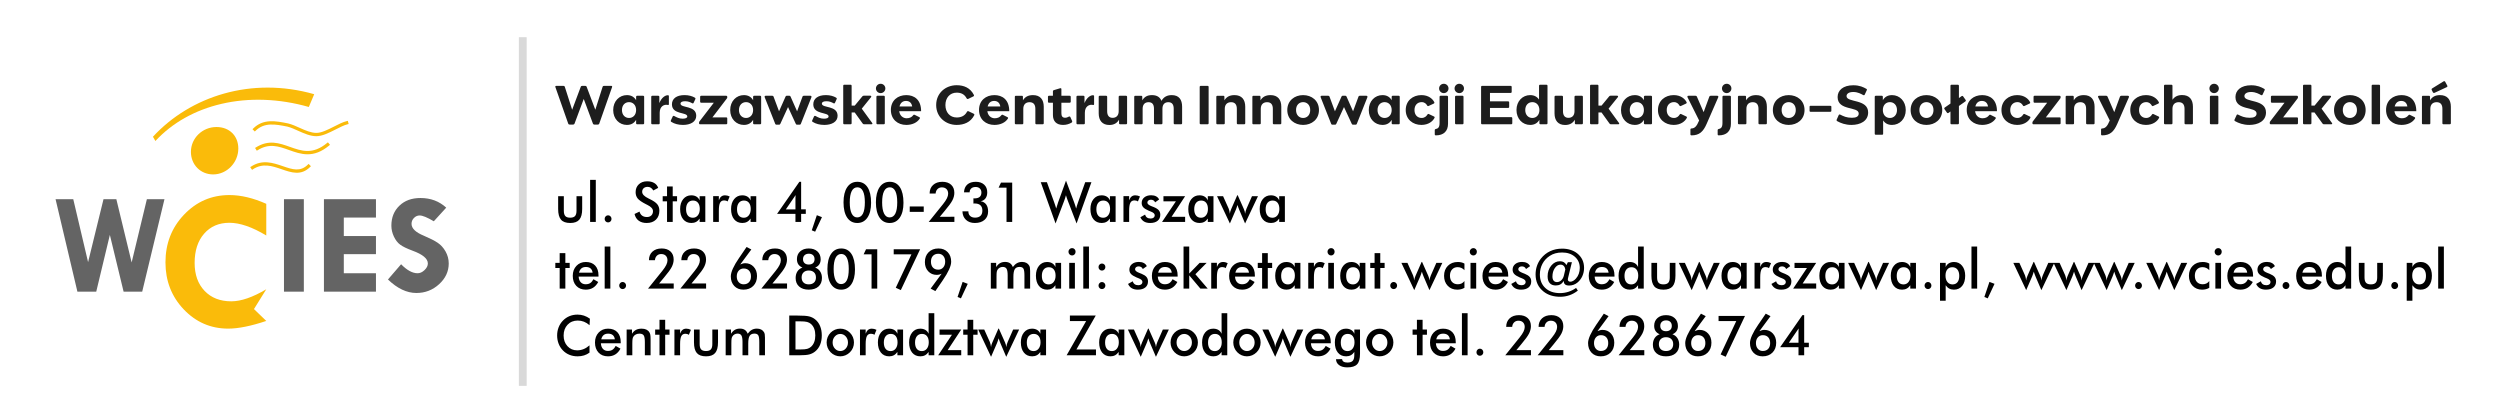 <?xml version="1.0" encoding="utf-8"?>
<!-- Generator: Adobe Illustrator 16.0.0, SVG Export Plug-In . SVG Version: 6.00 Build 0)  -->
<!DOCTYPE svg PUBLIC "-//W3C//DTD SVG 1.1//EN" "http://www.w3.org/Graphics/SVG/1.1/DTD/svg11.dtd">
<svg version="1.1" id="Warstwa_1" xmlns="http://www.w3.org/2000/svg" xmlns:xlink="http://www.w3.org/1999/xlink" x="0px" y="0px"
	 width="584.932px" height="97.945px" viewBox="0 0 584.932 97.945" enable-background="new 0 0 584.932 97.945"
	 xml:space="preserve">
<g>
	<defs>
		<rect id="SVGID_1_" x="13" y="8.704" width="560.432" height="81.576"/>
	</defs>
	<clipPath id="SVGID_2_">
		<use xlink:href="#SVGID_1_"  overflow="visible"/>
	</clipPath>
	<path clip-path="url(#SVGID_2_)" d="M422.129,83.125v-1.886h1.09v-1.054h-1.09v-6.45h-0.412l-5.218,7.504h4.3v1.886H422.129z
		 M420.809,77.342c-0.006,0.157-0.01,0.298-0.01,0.425v2.419h-2.248l2.284-3.339C420.824,77.02,420.815,77.185,420.809,77.342
		 M414.251,73.971l-1.114-0.584l-1.568,2.305l-0.16,0.223c-1.307,1.903-1.96,3.353-1.96,4.348c0,0.931,0.271,1.682,0.812,2.253
		c0.541,0.572,1.256,0.857,2.147,0.857c0.951,0,1.718-0.292,2.3-0.876s0.873-1.354,0.873-2.311c0-0.876-0.26-1.596-0.777-2.159
		c-0.52-0.562-1.179-0.844-1.979-0.844c-0.192,0-0.386,0.026-0.579,0.076c-0.193,0.051-0.391,0.125-0.591,0.223L414.251,73.971z
		 M411.29,78.935c0.301-0.343,0.689-0.514,1.167-0.514c0.535,0,0.953,0.164,1.255,0.492c0.303,0.328,0.454,0.781,0.454,1.361
		c0,0.571-0.153,1.022-0.46,1.353c-0.306,0.33-0.727,0.495-1.261,0.495c-0.474,0-0.86-0.169-1.158-0.508
		c-0.298-0.34-0.446-0.785-0.446-1.34C410.84,79.724,410.99,79.277,411.29,78.935 M403.764,83.474l4.515-9.553h-6.181v1.193h4.146
		l-3.663,7.813L403.764,83.474z M399.096,73.971l-1.115-0.584l-1.567,2.305l-0.159,0.223c-1.307,1.903-1.959,3.353-1.959,4.348
		c0,0.931,0.27,1.682,0.811,2.253c0.541,0.572,1.257,0.857,2.146,0.857c0.952,0,1.719-0.292,2.301-0.876s0.873-1.354,0.873-2.311
		c0-0.876-0.26-1.596-0.779-2.159c-0.518-0.562-1.178-0.844-1.977-0.844c-0.193,0-0.386,0.026-0.58,0.076
		c-0.193,0.051-0.391,0.125-0.591,0.223L399.096,73.971z M396.135,78.935c0.301-0.343,0.689-0.514,1.166-0.514
		c0.535,0,0.955,0.164,1.256,0.492c0.303,0.328,0.453,0.781,0.453,1.361c0,0.571-0.152,1.022-0.459,1.353
		c-0.306,0.33-0.727,0.495-1.262,0.495c-0.475,0-0.859-0.169-1.158-0.508c-0.298-0.34-0.447-0.785-0.447-1.34
		C395.684,79.724,395.834,79.277,396.135,78.935 M388.574,81.706c-0.295-0.286-0.442-0.681-0.442-1.185
		c0-0.499,0.149-0.895,0.448-1.187c0.298-0.292,0.704-0.438,1.22-0.438c0.525,0,0.938,0.145,1.236,0.433s0.447,0.685,0.447,1.192
		c0,0.504-0.149,0.898-0.447,1.185s-0.711,0.428-1.236,0.428C389.276,82.134,388.868,81.992,388.574,81.706 M390.803,75.304
		c0.236,0.229,0.354,0.544,0.354,0.946c0,0.394-0.119,0.699-0.358,0.917c-0.238,0.218-0.572,0.327-1,0.327
		c-0.418,0-0.746-0.11-0.984-0.33c-0.238-0.221-0.358-0.524-0.358-0.914c0-0.398,0.123-0.712,0.368-0.942s0.579-0.346,1.004-0.346
		C390.242,74.962,390.565,75.076,390.803,75.304 M387.145,79.103c-0.276,0.426-0.416,0.943-0.416,1.552
		c0,0.839,0.273,1.502,0.822,1.987c0.547,0.487,1.295,0.73,2.248,0.73c0.967,0,1.723-0.243,2.269-0.73
		c0.545-0.485,0.817-1.157,0.817-2.012c0-0.584-0.141-1.091-0.422-1.521c-0.283-0.43-0.673-0.729-1.171-0.897
		c0.425-0.17,0.746-0.418,0.966-0.746c0.217-0.328,0.328-0.721,0.328-1.178c0-0.774-0.252-1.394-0.755-1.856
		c-0.502-0.464-1.18-0.696-2.032-0.696c-0.834,0-1.504,0.229-2.011,0.687c-0.506,0.457-0.759,1.058-0.759,1.803
		c0,0.482,0.104,0.884,0.313,1.206c0.209,0.321,0.534,0.582,0.979,0.781C387.815,78.381,387.424,78.678,387.145,79.103
		 M381.309,81.919l1.139-1.372c0.932-1.101,1.541-1.939,1.828-2.516c0.287-0.578,0.432-1.15,0.432-1.718
		c0-0.796-0.25-1.424-0.75-1.886c-0.5-0.461-1.183-0.692-2.049-0.692c-0.911,0-1.637,0.249-2.175,0.746
		c-0.539,0.498-0.808,1.163-0.808,1.997h1.402c0.032-0.432,0.182-0.779,0.447-1.045c0.265-0.264,0.602-0.396,1.01-0.396
		c0.458,0,0.818,0.132,1.082,0.396c0.264,0.266,0.395,0.628,0.395,1.089c0,0.322-0.096,0.68-0.287,1.073
		c-0.192,0.394-0.496,0.85-0.914,1.371l-3.35,4.158h6.01v-1.206H381.309z M376.365,73.971l-1.114-0.584l-1.568,2.305l-0.16,0.223
		c-1.307,1.903-1.959,3.353-1.959,4.348c0,0.931,0.27,1.682,0.812,2.253c0.541,0.572,1.257,0.857,2.147,0.857
		c0.951,0,1.718-0.292,2.3-0.876s0.873-1.354,0.873-2.311c0-0.876-0.261-1.596-0.778-2.159c-0.52-0.562-1.178-0.844-1.979-0.844
		c-0.192,0-0.385,0.026-0.579,0.076c-0.194,0.051-0.392,0.125-0.591,0.223L376.365,73.971z M373.404,78.935
		c0.3-0.343,0.688-0.514,1.167-0.514c0.535,0,0.953,0.164,1.255,0.492c0.304,0.328,0.454,0.781,0.454,1.361
		c0,0.571-0.153,1.022-0.46,1.353c-0.306,0.33-0.728,0.495-1.263,0.495c-0.473,0-0.858-0.169-1.156-0.508
		c-0.299-0.34-0.447-0.785-0.447-1.34C372.954,79.724,373.104,79.277,373.404,78.935 M362.369,81.919l1.14-1.372
		c0.93-1.101,1.541-1.939,1.828-2.516c0.287-0.578,0.432-1.15,0.432-1.718c0-0.796-0.25-1.424-0.75-1.886
		c-0.5-0.461-1.184-0.692-2.049-0.692c-0.912,0-1.637,0.249-2.176,0.746c-0.539,0.498-0.808,1.163-0.808,1.997h1.403
		c0.031-0.432,0.181-0.779,0.447-1.045c0.264-0.264,0.602-0.396,1.01-0.396c0.457,0,0.817,0.132,1.082,0.396
		c0.262,0.266,0.395,0.628,0.395,1.089c0,0.322-0.096,0.68-0.288,1.073s-0.496,0.85-0.913,1.371l-3.352,4.158h6.011v-1.206H362.369z
		 M354.791,81.919l1.14-1.372c0.932-1.101,1.541-1.939,1.828-2.516c0.289-0.578,0.432-1.15,0.432-1.718
		c0-0.796-0.25-1.424-0.75-1.886c-0.5-0.461-1.184-0.692-2.049-0.692c-0.91,0-1.635,0.249-2.174,0.746
		c-0.539,0.498-0.809,1.163-0.809,1.997h1.402c0.033-0.432,0.182-0.779,0.447-1.045c0.266-0.264,0.603-0.396,1.01-0.396
		c0.459,0,0.818,0.132,1.082,0.396c0.264,0.266,0.395,0.628,0.395,1.089c0,0.322-0.096,0.68-0.287,1.073s-0.496,0.85-0.912,1.371
		l-3.352,4.158h6.009v-1.206H354.791z M345.682,83.001c0.156,0.159,0.346,0.238,0.57,0.238s0.414-0.079,0.569-0.238
		s0.233-0.353,0.233-0.581c0-0.233-0.078-0.433-0.233-0.597c-0.155-0.165-0.345-0.247-0.569-0.247s-0.414,0.082-0.57,0.247
		c-0.154,0.164-0.232,0.363-0.232,0.597C345.45,82.648,345.528,82.842,345.682,83.001 M343.379,73.286h-1.328v9.839h1.328V73.286z
		 M336.047,79.392c0.106-0.443,0.291-0.775,0.557-0.996c0.266-0.22,0.617-0.33,1.054-0.33c0.462,0,0.825,0.113,1.091,0.339
		c0.266,0.228,0.426,0.557,0.479,0.987H336.047z M340.604,80.059c0-0.999-0.262-1.774-0.783-2.33
		c-0.523-0.554-1.252-0.831-2.188-0.831c-0.894,0-1.625,0.304-2.195,0.91c-0.57,0.608-0.855,1.383-0.855,2.327
		c0,0.982,0.276,1.767,0.827,2.355c0.552,0.588,1.293,0.882,2.224,0.882c0.649,0,1.215-0.148,1.697-0.444s0.887-0.747,1.213-1.352
		l-1.121-0.648c-0.213,0.415-0.461,0.716-0.748,0.902c-0.285,0.186-0.643,0.278-1.072,0.278c-0.481,0-0.866-0.157-1.156-0.473
		s-0.452-0.754-0.484-1.317h4.643V80.059z M332.85,83.125v-4.813h1.017v-1.206h-1.017v-2.278h-1.33v2.278h-1.016v1.206h1.016v4.813
		H332.85z M319.858,81.366c0.158,0.39,0.392,0.74,0.697,1.054c0.303,0.309,0.647,0.545,1.035,0.708
		c0.389,0.163,0.793,0.244,1.213,0.244c0.43,0,0.838-0.081,1.226-0.244s0.741-0.403,1.06-0.721c0.303-0.301,0.532-0.646,0.689-1.034
		c0.156-0.391,0.236-0.807,0.236-1.251c0-0.428-0.08-0.836-0.239-1.226c-0.159-0.389-0.392-0.737-0.698-1.047
		c-0.307-0.313-0.652-0.55-1.038-0.711s-0.798-0.241-1.235-0.241c-0.424,0-0.83,0.08-1.219,0.241
		c-0.388,0.161-0.73,0.391-1.029,0.692c-0.301,0.304-0.533,0.652-0.694,1.044c-0.161,0.391-0.242,0.807-0.242,1.247
		C319.619,80.562,319.699,80.977,319.858,81.366 M324.088,81.554c-0.351,0.387-0.773,0.58-1.273,0.58c-0.497,0-0.92-0.193-1.27-0.58
		c-0.35-0.388-0.523-0.861-0.523-1.419c0-0.559,0.174-1.032,0.523-1.419s0.772-0.581,1.27-0.581c0.504,0,0.928,0.194,1.275,0.581
		s0.521,0.86,0.521,1.419C324.611,80.692,324.436,81.166,324.088,81.554 M318.209,77.106h-1.328v0.984
		c-0.156-0.385-0.402-0.68-0.738-0.886c-0.338-0.205-0.742-0.308-1.217-0.308c-0.775,0-1.404,0.295-1.887,0.886
		c-0.482,0.59-0.723,1.365-0.723,2.326c0,1.012,0.236,1.809,0.708,2.39c0.472,0.582,1.118,0.873,1.938,0.873
		c0.408,0,0.771-0.085,1.088-0.254c0.315-0.169,0.592-0.428,0.83-0.774l-0.013,0.8c-0.005,0.605-0.131,1.036-0.38,1.295
		c-0.249,0.258-0.658,0.388-1.225,0.388c-0.385,0-0.683-0.068-0.896-0.203c-0.212-0.137-0.328-0.333-0.349-0.591l-1.428,0.007
		c0.008,0.579,0.252,1.044,0.729,1.393c0.478,0.35,1.116,0.524,1.917,0.524c1.074,0,1.838-0.241,2.291-0.722
		c0.453-0.479,0.68-1.308,0.68-2.484V77.106z M316.467,81.582c-0.301,0.377-0.689,0.564-1.168,0.564
		c-0.506,0-0.897-0.173-1.176-0.52c-0.277-0.348-0.416-0.84-0.416-1.479c0-0.635,0.145-1.131,0.432-1.488
		c0.289-0.357,0.684-0.536,1.186-0.536s0.893,0.173,1.173,0.52c0.28,0.348,0.42,0.832,0.42,1.454
		C316.917,80.71,316.768,81.206,316.467,81.582 M306.803,79.392c0.107-0.443,0.293-0.775,0.559-0.996
		c0.265-0.22,0.615-0.33,1.053-0.33c0.462,0,0.825,0.113,1.092,0.339c0.264,0.228,0.424,0.557,0.478,0.987H306.803z M311.362,80.059
		c0-0.999-0.262-1.774-0.784-2.33c-0.522-0.554-1.252-0.831-2.187-0.831c-0.895,0-1.627,0.304-2.196,0.91
		c-0.57,0.608-0.854,1.383-0.854,2.327c0,0.982,0.275,1.767,0.826,2.355c0.553,0.588,1.293,0.882,2.225,0.882
		c0.648,0,1.215-0.148,1.697-0.444c0.481-0.296,0.885-0.747,1.213-1.352l-1.121-0.648c-0.213,0.415-0.463,0.716-0.748,0.902
		c-0.287,0.186-0.644,0.278-1.072,0.278c-0.482,0-0.867-0.157-1.157-0.473s-0.452-0.754-0.483-1.317h4.643V80.059z M304.936,77.106
		h-1.403l-1.28,2.914c-0.072,0.165-0.139,0.35-0.195,0.553c-0.058,0.202-0.104,0.419-0.142,0.646
		c-0.008-0.173-0.032-0.347-0.075-0.52c-0.043-0.175-0.111-0.362-0.199-0.565l-1.446-3.25h-0.11l-1.421,3.25
		c-0.106,0.241-0.183,0.444-0.228,0.609s-0.068,0.323-0.072,0.476c-0.037-0.258-0.081-0.494-0.133-0.707
		c-0.051-0.214-0.102-0.382-0.155-0.505l-1.306-2.901h-1.414l3.008,6.379l1.378-3.18c0.041-0.097,0.097-0.244,0.165-0.44
		c0.07-0.197,0.148-0.434,0.238-0.708c0.054,0.182,0.113,0.367,0.179,0.556c0.065,0.188,0.149,0.403,0.251,0.644l1.341,3.129
		L304.936,77.106z M288.796,81.366c0.159,0.39,0.392,0.74,0.698,1.054c0.302,0.309,0.647,0.545,1.035,0.708
		c0.388,0.163,0.792,0.244,1.213,0.244c0.429,0,0.837-0.081,1.225-0.244c0.388-0.163,0.741-0.403,1.06-0.721
		c0.302-0.301,0.532-0.646,0.688-1.034c0.157-0.391,0.236-0.807,0.236-1.251c0-0.428-0.08-0.836-0.238-1.226
		c-0.16-0.389-0.393-0.737-0.7-1.047c-0.306-0.313-0.652-0.55-1.038-0.711c-0.386-0.161-0.797-0.241-1.234-0.241
		c-0.425,0-0.831,0.08-1.219,0.241c-0.388,0.161-0.731,0.391-1.029,0.692c-0.302,0.304-0.534,0.652-0.695,1.044
		c-0.162,0.391-0.242,0.807-0.242,1.247C288.557,80.562,288.636,80.977,288.796,81.366 M293.025,81.554
		c-0.349,0.387-0.773,0.58-1.271,0.58c-0.498,0-0.922-0.193-1.271-0.58c-0.349-0.388-0.524-0.861-0.524-1.419
		c0-0.559,0.175-1.032,0.524-1.419c0.349-0.387,0.773-0.581,1.271-0.581c0.502,0,0.927,0.194,1.274,0.581
		c0.347,0.387,0.521,0.86,0.521,1.419C293.549,80.692,293.374,81.166,293.025,81.554 M285.819,78.091
		c-0.156-0.385-0.402-0.68-0.739-0.886c-0.336-0.205-0.742-0.308-1.215-0.308c-0.776,0-1.405,0.295-1.887,0.886
		c-0.482,0.59-0.723,1.365-0.723,2.326c0,1.012,0.236,1.809,0.708,2.39c0.471,0.582,1.117,0.873,1.938,0.873
		c0.409,0,0.771-0.085,1.088-0.254c0.316-0.169,0.593-0.428,0.83-0.774v0.781h1.329v-9.839h-1.329V78.091z M285.408,81.585
		c-0.298,0.375-0.688,0.562-1.17,0.562c-0.506,0-0.898-0.173-1.176-0.52c-0.278-0.348-0.416-0.84-0.416-1.479
		c0-0.635,0.144-1.131,0.431-1.488c0.288-0.357,0.683-0.536,1.186-0.536c0.502,0,0.893,0.173,1.173,0.52
		c0.279,0.348,0.419,0.832,0.419,1.454C285.854,80.715,285.706,81.211,285.408,81.585 M274.119,81.366
		c0.159,0.39,0.392,0.74,0.698,1.054c0.302,0.309,0.647,0.545,1.035,0.708c0.388,0.163,0.793,0.244,1.213,0.244
		c0.429,0,0.837-0.081,1.225-0.244c0.388-0.163,0.742-0.403,1.06-0.721c0.302-0.301,0.532-0.646,0.689-1.034
		c0.157-0.391,0.236-0.807,0.236-1.251c0-0.428-0.08-0.836-0.239-1.226c-0.159-0.389-0.392-0.737-0.698-1.047
		c-0.306-0.313-0.653-0.55-1.038-0.711c-0.386-0.161-0.798-0.241-1.235-0.241c-0.425,0-0.831,0.08-1.219,0.241
		s-0.731,0.391-1.029,0.692c-0.302,0.304-0.534,0.652-0.695,1.044c-0.161,0.391-0.242,0.807-0.242,1.247
		C273.88,80.562,273.959,80.977,274.119,81.366 M278.349,81.554c-0.35,0.387-0.773,0.58-1.271,0.58c-0.499,0-0.922-0.193-1.272-0.58
		c-0.349-0.388-0.523-0.861-0.523-1.419c0-0.559,0.174-1.032,0.523-1.419c0.35-0.387,0.773-0.581,1.272-0.581
		c0.502,0,0.926,0.194,1.274,0.581c0.347,0.387,0.52,0.86,0.52,1.419C278.872,80.692,278.698,81.166,278.349,81.554 M273.476,77.106
		h-1.403l-1.28,2.914c-0.074,0.165-0.139,0.35-0.196,0.553c-0.057,0.202-0.104,0.419-0.141,0.646
		c-0.008-0.173-0.034-0.347-0.077-0.52c-0.043-0.175-0.109-0.362-0.199-0.565l-1.445-3.25h-0.111l-1.421,3.25
		c-0.106,0.241-0.182,0.444-0.226,0.609c-0.045,0.165-0.07,0.323-0.074,0.476c-0.037-0.258-0.081-0.494-0.132-0.707
		c-0.051-0.214-0.103-0.382-0.156-0.505l-1.305-2.901h-1.415l3.008,6.379l1.378-3.18c0.041-0.097,0.096-0.244,0.166-0.44
		c0.069-0.197,0.149-0.434,0.239-0.708c0.053,0.182,0.112,0.367,0.177,0.556c0.066,0.188,0.149,0.403,0.251,0.644l1.342,3.129
		L273.476,77.106z M261.32,81.582c-0.3,0.377-0.689,0.564-1.167,0.564c-0.507,0-0.899-0.173-1.176-0.52
		c-0.278-0.348-0.417-0.84-0.417-1.479c0-0.635,0.144-1.131,0.432-1.488s0.683-0.536,1.185-0.536c0.503,0,0.894,0.173,1.173,0.52
		c0.28,0.348,0.42,0.832,0.42,1.454C261.77,80.71,261.62,81.206,261.32,81.582 M263.062,77.106h-1.329v0.984
		c-0.155-0.385-0.401-0.68-0.738-0.886c-0.337-0.205-0.742-0.308-1.216-0.308c-0.776,0-1.405,0.295-1.887,0.886
		c-0.481,0.59-0.722,1.365-0.722,2.326c0,1.012,0.236,1.809,0.707,2.39c0.472,0.582,1.118,0.873,1.939,0.873
		c0.408,0,0.771-0.085,1.087-0.254c0.317-0.169,0.593-0.428,0.83-0.774v0.781h1.329V77.106z M256.429,83.125v-1.353h-4.582
		l4.526-7.94h-6.045v1.282h3.803l-4.569,8.011H256.429z M243.005,81.582c-0.301,0.377-0.69,0.564-1.167,0.564
		c-0.507,0-0.899-0.173-1.176-0.52c-0.278-0.348-0.417-0.84-0.417-1.479c0-0.635,0.144-1.131,0.432-1.488s0.683-0.536,1.185-0.536
		s0.893,0.173,1.173,0.52c0.28,0.348,0.42,0.832,0.42,1.454C243.455,80.71,243.305,81.206,243.005,81.582 M244.747,77.106h-1.329
		v0.984c-0.155-0.385-0.401-0.68-0.738-0.886c-0.337-0.205-0.742-0.308-1.216-0.308c-0.776,0-1.405,0.295-1.887,0.886
		c-0.482,0.59-0.723,1.365-0.723,2.326c0,1.012,0.236,1.809,0.708,2.39c0.472,0.582,1.118,0.873,1.939,0.873
		c0.408,0,0.77-0.085,1.087-0.254c0.316-0.169,0.593-0.428,0.83-0.774v0.781h1.329V77.106z M238.45,77.106h-1.403l-1.28,2.914
		c-0.073,0.165-0.139,0.35-0.196,0.553c-0.057,0.202-0.104,0.419-0.141,0.646c-0.008-0.173-0.033-0.347-0.076-0.52
		c-0.043-0.175-0.11-0.362-0.199-0.565l-1.446-3.25h-0.11l-1.421,3.25c-0.107,0.241-0.182,0.444-0.227,0.609
		s-0.069,0.323-0.073,0.476c-0.037-0.258-0.081-0.494-0.132-0.707c-0.051-0.214-0.103-0.382-0.156-0.505l-1.305-2.901h-1.415
		l3.008,6.379l1.378-3.18c0.041-0.097,0.096-0.244,0.165-0.44c0.07-0.197,0.149-0.434,0.239-0.708
		c0.053,0.182,0.112,0.367,0.178,0.556c0.065,0.188,0.149,0.403,0.251,0.644l1.341,3.129L238.45,77.106z M227.712,83.125v-4.813
		h1.017v-1.206h-1.017v-2.278h-1.329v2.278h-1.017v1.206h1.017v4.813H227.712z M224.901,81.919h-3.167l3.167-4.813h-5.072v1.206
		h2.909l-3.234,4.813h5.397V81.919z M217.268,78.091c-0.155-0.385-0.401-0.68-0.738-0.886c-0.337-0.205-0.742-0.308-1.216-0.308
		c-0.776,0-1.405,0.295-1.886,0.886c-0.482,0.59-0.723,1.365-0.723,2.326c0,1.012,0.236,1.809,0.707,2.39
		c0.472,0.582,1.118,0.873,1.939,0.873c0.408,0,0.771-0.085,1.087-0.254c0.317-0.169,0.593-0.428,0.83-0.774v0.781h1.33v-9.839
		h-1.33V78.091z M216.858,81.585c-0.298,0.375-0.688,0.562-1.17,0.562c-0.506,0-0.898-0.173-1.176-0.52
		c-0.278-0.348-0.417-0.84-0.417-1.479c0-0.635,0.144-1.131,0.432-1.488c0.288-0.357,0.683-0.536,1.185-0.536
		c0.503,0,0.894,0.173,1.173,0.52c0.28,0.348,0.42,0.832,0.42,1.454C217.305,80.715,217.156,81.211,216.858,81.585 M209.553,81.582
		c-0.3,0.377-0.689,0.564-1.167,0.564c-0.506,0-0.898-0.173-1.176-0.52c-0.277-0.348-0.416-0.84-0.416-1.479
		c0-0.635,0.144-1.131,0.432-1.488c0.287-0.357,0.683-0.536,1.185-0.536s0.893,0.173,1.173,0.52c0.28,0.348,0.419,0.832,0.419,1.454
		C210.003,80.71,209.853,81.206,209.553,81.582 M211.296,77.106h-1.329v0.984c-0.156-0.385-0.401-0.68-0.738-0.886
		c-0.337-0.205-0.743-0.308-1.216-0.308c-0.776,0-1.405,0.295-1.887,0.886c-0.482,0.59-0.723,1.365-0.723,2.326
		c0,1.012,0.236,1.809,0.708,2.39c0.471,0.582,1.118,0.873,1.938,0.873c0.409,0,0.771-0.085,1.088-0.254
		c0.316-0.169,0.593-0.428,0.83-0.774v0.781h1.329V77.106z M202.542,77.094h-1.33v6.031h1.33v-2.642
		c0-0.862,0.096-1.478,0.288-1.844c0.191-0.366,0.508-0.549,0.949-0.549c0.163,0,0.311,0.02,0.444,0.06
		c0.133,0.041,0.256,0.104,0.371,0.188l0.477-1.168c-0.175-0.089-0.354-0.157-0.535-0.204c-0.182-0.046-0.367-0.069-0.555-0.069
		c-0.347,0-0.638,0.096-0.873,0.285c-0.235,0.191-0.423,0.485-0.566,0.883V77.094z M193.647,81.366
		c0.16,0.39,0.392,0.74,0.699,1.054c0.302,0.309,0.647,0.545,1.035,0.708c0.388,0.163,0.792,0.244,1.213,0.244
		c0.429,0,0.837-0.081,1.225-0.244c0.388-0.163,0.741-0.403,1.06-0.721c0.302-0.301,0.531-0.646,0.689-1.034
		c0.157-0.391,0.236-0.807,0.236-1.251c0-0.428-0.08-0.836-0.239-1.226c-0.16-0.389-0.392-0.737-0.699-1.047
		c-0.306-0.313-0.652-0.55-1.038-0.711c-0.386-0.161-0.797-0.241-1.234-0.241c-0.425,0-0.831,0.08-1.219,0.241
		c-0.388,0.161-0.731,0.391-1.029,0.692c-0.302,0.304-0.534,0.652-0.695,1.044c-0.162,0.391-0.242,0.807-0.242,1.247
		C193.41,80.562,193.489,80.977,193.647,81.366 M197.878,81.554c-0.349,0.387-0.773,0.58-1.271,0.58
		c-0.498,0-0.922-0.193-1.271-0.58c-0.349-0.388-0.524-0.861-0.524-1.419c0-0.559,0.175-1.032,0.524-1.419
		c0.349-0.387,0.773-0.581,1.271-0.581c0.502,0,0.927,0.194,1.274,0.581c0.347,0.387,0.521,0.86,0.521,1.419
		C198.402,80.692,198.227,81.166,197.878,81.554 M186.629,83.125h0.392c1.057,0,1.836-0.067,2.337-0.2
		c0.5-0.134,0.946-0.357,1.338-0.67c0.519-0.415,0.912-0.94,1.179-1.577c0.268-0.637,0.401-1.368,0.401-2.193
		s-0.133-1.56-0.401-2.202c-0.267-0.644-0.66-1.171-1.179-1.581c-0.392-0.313-0.848-0.536-1.369-0.669
		c-0.521-0.135-1.42-0.2-2.698-0.2h-1.967v9.293H186.629z M186.12,75.184h0.527h0.527c0.751,0,1.304,0.046,1.657,0.14
		c0.353,0.093,0.656,0.25,0.909,0.47c0.339,0.301,0.594,0.674,0.763,1.12c0.169,0.446,0.254,0.966,0.254,1.559
		c0,0.592-0.085,1.112-0.254,1.558c-0.169,0.447-0.424,0.82-0.763,1.121c-0.249,0.221-0.542,0.376-0.879,0.47
		c-0.336,0.093-0.842,0.14-1.516,0.14h-1.225V75.184z M171.119,80.382c0-0.545,0.016-0.92,0.049-1.123
		c0.033-0.203,0.09-0.375,0.171-0.514c0.127-0.217,0.299-0.386,0.515-0.509c0.216-0.122,0.455-0.184,0.717-0.184
		c0.424,0,0.723,0.144,0.897,0.432c0.174,0.287,0.26,0.805,0.26,1.549v3.092h1.342v-2.743c0-0.863,0.111-1.467,0.334-1.813
		c0.222-0.345,0.595-0.517,1.118-0.517c0.424,0,0.719,0.128,0.885,0.384c0.165,0.256,0.248,0.788,0.248,1.597v3.092h1.329v-3.65
		v-0.482c0-0.339-0.017-0.599-0.052-0.78c-0.035-0.183-0.089-0.339-0.162-0.47c-0.16-0.279-0.382-0.492-0.668-0.639
		c-0.286-0.146-0.621-0.219-1.005-0.219c-0.441,0-0.834,0.095-1.179,0.286c-0.345,0.189-0.67,0.493-0.977,0.907
		c-0.155-0.402-0.382-0.701-0.68-0.898s-0.673-0.295-1.127-0.295c-0.457,0-0.854,0.096-1.191,0.289
		c-0.337,0.192-0.638,0.498-0.904,0.917v-0.984h-1.249v6.019h1.329V80.382z M162.372,77.106v2.978c0,1.16,0.222,1.998,0.667,2.514
		c0.446,0.517,1.164,0.774,2.157,0.774c0.976,0,1.686-0.261,2.131-0.781s0.668-1.356,0.668-2.507v-2.978h-1.329v3.391
		c0,0.584-0.117,1.003-0.349,1.257c-0.233,0.253-0.611,0.38-1.134,0.38c-0.522,0-0.9-0.127-1.133-0.38
		c-0.233-0.254-0.349-0.673-0.349-1.257v-3.391H162.372z M159.125,77.094h-1.329v6.031h1.329v-2.642
		c0-0.862,0.096-1.478,0.288-1.844s0.509-0.549,0.95-0.549c0.163,0,0.311,0.02,0.444,0.06c0.132,0.041,0.256,0.104,0.37,0.188
		l0.478-1.168c-0.176-0.089-0.354-0.157-0.536-0.204c-0.182-0.046-0.366-0.069-0.554-0.069c-0.347,0-0.638,0.096-0.873,0.285
		c-0.235,0.191-0.424,0.485-0.567,0.883V77.094z M155.634,83.125v-4.813h1.017v-1.206h-1.017v-2.278h-1.329v2.278h-1.017v1.206
		h1.017v4.813H155.634z M147.946,83.125v-2.743c0-0.495,0.02-0.855,0.058-1.082c0.039-0.226,0.108-0.411,0.206-0.555
		c0.138-0.217,0.329-0.384,0.572-0.502s0.52-0.178,0.83-0.178c0.474,0,0.804,0.13,0.99,0.391c0.185,0.26,0.278,0.786,0.278,1.577
		v3.092h1.342v-3.65c0-0.55-0.023-0.935-0.068-1.156c-0.044-0.22-0.118-0.411-0.22-0.576c-0.172-0.279-0.409-0.49-0.714-0.633
		c-0.304-0.142-0.672-0.212-1.105-0.212c-0.515,0-0.952,0.096-1.311,0.285c-0.36,0.191-0.672,0.493-0.937,0.908v-0.984h-1.25v6.019
		H147.946z M140.675,79.392c0.106-0.443,0.292-0.775,0.558-0.996c0.265-0.22,0.616-0.33,1.053-0.33c0.462,0,0.825,0.113,1.091,0.339
		c0.265,0.228,0.424,0.557,0.477,0.987H140.675z M145.233,80.059c0-0.999-0.262-1.774-0.784-2.33
		c-0.523-0.554-1.252-0.831-2.187-0.831c-0.895,0-1.626,0.304-2.196,0.91c-0.57,0.608-0.855,1.383-0.855,2.327
		c0,0.982,0.276,1.767,0.827,2.355c0.552,0.588,1.293,0.882,2.224,0.882c0.649,0,1.215-0.148,1.697-0.444
		c0.481-0.296,0.886-0.747,1.212-1.352l-1.121-0.648c-0.212,0.415-0.461,0.716-0.747,0.902c-0.286,0.186-0.643,0.278-1.072,0.278
		c-0.482,0-0.868-0.157-1.158-0.473s-0.451-0.754-0.483-1.317h4.643V80.059z M138.022,74.567c-0.449-0.321-0.913-0.562-1.39-0.72
		c-0.478-0.159-0.981-0.238-1.507-0.238c-0.67,0-1.293,0.117-1.869,0.353c-0.575,0.234-1.086,0.581-1.531,1.038
		c-0.445,0.453-0.785,0.978-1.02,1.577c-0.235,0.599-0.352,1.238-0.352,1.92s0.117,1.323,0.352,1.927
		c0.235,0.603,0.571,1.126,1.008,1.571c0.441,0.453,0.952,0.795,1.534,1.027c0.582,0.233,1.216,0.35,1.902,0.35
		c0.539,0,1.039-0.072,1.501-0.216c0.461-0.144,0.888-0.361,1.28-0.653v-1.708c-0.441,0.394-0.901,0.688-1.381,0.882
		c-0.48,0.195-0.985,0.292-1.516,0.292c-0.911,0-1.665-0.325-2.264-0.977c-0.598-0.652-0.897-1.479-0.897-2.482
		c0-1.037,0.307-1.881,0.922-2.533c0.614-0.65,1.412-0.977,2.392-0.977c0.506,0,0.989,0.091,1.449,0.272
		c0.459,0.183,0.895,0.455,1.307,0.818L138.022,74.567z"/>
	<path clip-path="url(#SVGID_2_)" d="M571.799,57.686h-1.33v9.839h1.33V57.686z M564.436,70.355v-3.612
		c0.236,0.348,0.514,0.605,0.83,0.775c0.316,0.169,0.68,0.254,1.086,0.254c0.822,0,1.469-0.291,1.939-0.873s0.707-1.379,0.707-2.39
		c0-0.961-0.24-1.736-0.719-2.327c-0.48-0.59-1.105-0.885-1.877-0.885c-0.475,0-0.883,0.104-1.223,0.311
		c-0.342,0.207-0.59,0.501-0.744,0.882v-0.983h-1.328v8.849H564.436z M564.817,63.043c0.279-0.347,0.672-0.521,1.176-0.521
		c0.502,0,0.896,0.179,1.184,0.536c0.289,0.357,0.434,0.854,0.434,1.489c0,0.639-0.139,1.132-0.414,1.479s-0.664,0.52-1.168,0.52
		c-0.49,0-0.885-0.186-1.186-0.558c-0.299-0.372-0.449-0.87-0.449-1.492S564.534,63.391,564.817,63.043 M559.725,67.4
		c0.154,0.159,0.346,0.238,0.57,0.238c0.223,0,0.414-0.079,0.57-0.238c0.154-0.158,0.23-0.352,0.23-0.581
		c0-0.232-0.076-0.431-0.23-0.596c-0.156-0.165-0.348-0.248-0.57-0.248c-0.225,0-0.416,0.083-0.57,0.248s-0.232,0.363-0.232,0.596
		C559.493,67.049,559.571,67.242,559.725,67.4 M551.903,61.507v2.977c0,1.16,0.223,1.998,0.668,2.514
		c0.445,0.517,1.164,0.775,2.156,0.775c0.977,0,1.686-0.261,2.133-0.781c0.443-0.521,0.666-1.355,0.666-2.508v-2.977h-1.328v3.39
		c0,0.584-0.117,1.003-0.35,1.257s-0.611,0.381-1.133,0.381c-0.523,0-0.9-0.127-1.135-0.381c-0.232-0.254-0.348-0.673-0.348-1.257
		v-3.39H551.903z M548.78,62.49c-0.156-0.385-0.402-0.68-0.738-0.885c-0.338-0.205-0.742-0.308-1.217-0.308
		c-0.775,0-1.404,0.295-1.887,0.885c-0.48,0.591-0.723,1.366-0.723,2.327c0,1.011,0.236,1.808,0.707,2.39
		c0.473,0.582,1.119,0.873,1.939,0.873c0.408,0,0.771-0.085,1.088-0.254c0.314-0.17,0.592-0.428,0.83-0.775v0.781h1.328v-9.839
		h-1.328V62.49z M548.37,65.985c-0.299,0.374-0.689,0.561-1.17,0.561c-0.508,0-0.9-0.173-1.176-0.52
		c-0.279-0.347-0.418-0.84-0.418-1.479c0-0.636,0.145-1.132,0.432-1.489c0.289-0.357,0.684-0.536,1.186-0.536
		s0.893,0.174,1.172,0.521c0.281,0.348,0.422,0.831,0.422,1.453C548.817,65.114,548.667,65.61,548.37,65.985 M538.704,63.792
		c0.105-0.444,0.291-0.776,0.557-0.997c0.266-0.22,0.617-0.329,1.055-0.329c0.461,0,0.822,0.112,1.09,0.34
		c0.264,0.226,0.424,0.555,0.477,0.986H538.704z M543.26,64.458c0-0.999-0.262-1.774-0.785-2.33c-0.521-0.554-1.252-0.83-2.186-0.83
		c-0.895,0-1.627,0.304-2.197,0.91c-0.568,0.607-0.854,1.384-0.854,2.326c0,0.982,0.275,1.768,0.828,2.355
		c0.551,0.588,1.291,0.883,2.223,0.883c0.648,0,1.215-0.149,1.697-0.445c0.48-0.296,0.885-0.747,1.213-1.352l-1.121-0.647
		c-0.213,0.414-0.463,0.715-0.748,0.901c-0.285,0.186-0.645,0.279-1.072,0.279c-0.48,0-0.867-0.157-1.158-0.474
		c-0.289-0.314-0.451-0.754-0.482-1.316h4.643V64.458z M534.286,67.4c0.156,0.159,0.346,0.238,0.57,0.238s0.414-0.079,0.568-0.238
		c0.156-0.158,0.234-0.352,0.234-0.581c0-0.232-0.078-0.431-0.234-0.596c-0.154-0.165-0.344-0.248-0.568-0.248
		s-0.414,0.083-0.57,0.248c-0.154,0.165-0.232,0.363-0.232,0.596C534.053,67.049,534.131,67.242,534.286,67.4 M528.754,67.441
		c0.377,0.22,0.848,0.331,1.416,0.331c0.738,0,1.318-0.171,1.74-0.511c0.42-0.342,0.629-0.813,0.629-1.413
		c0-0.414-0.115-0.761-0.346-1.038s-0.613-0.525-1.148-0.745c-0.119-0.051-0.285-0.117-0.502-0.197
		c-0.686-0.258-1.029-0.544-1.029-0.856c0-0.207,0.076-0.374,0.23-0.498c0.152-0.125,0.355-0.188,0.609-0.188
		c0.229,0,0.43,0.057,0.604,0.168c0.174,0.113,0.295,0.265,0.363,0.454l0.943-0.673c-0.146-0.317-0.381-0.562-0.701-0.733
		c-0.32-0.171-0.705-0.257-1.154-0.257c-0.67,0-1.207,0.167-1.613,0.502c-0.408,0.334-0.611,0.771-0.611,1.308
		c0,0.394,0.125,0.728,0.371,1.003c0.248,0.274,0.682,0.546,1.303,0.813c0.109,0.051,0.268,0.114,0.471,0.19
		c0.604,0.232,0.908,0.512,0.908,0.838c0,0.246-0.086,0.438-0.256,0.581c-0.17,0.142-0.402,0.213-0.701,0.213
		c-0.348,0-0.631-0.079-0.852-0.235s-0.371-0.385-0.453-0.686l-1.102,0.622C528.084,66.886,528.379,67.222,528.754,67.441
		 M522.598,63.792c0.107-0.444,0.293-0.776,0.559-0.997c0.266-0.22,0.617-0.329,1.053-0.329c0.461,0,0.826,0.112,1.09,0.34
		c0.268,0.226,0.426,0.555,0.479,0.986H522.598z M527.157,64.458c0-0.999-0.262-1.774-0.785-2.33
		c-0.523-0.554-1.252-0.83-2.188-0.83c-0.893,0-1.625,0.304-2.195,0.91c-0.568,0.607-0.854,1.384-0.854,2.326
		c0,0.982,0.275,1.768,0.826,2.355s1.293,0.883,2.223,0.883c0.65,0,1.217-0.149,1.697-0.445c0.482-0.296,0.887-0.747,1.213-1.352
		l-1.121-0.647c-0.213,0.414-0.461,0.715-0.746,0.901c-0.285,0.186-0.645,0.279-1.072,0.279c-0.482,0-0.867-0.157-1.158-0.474
		c-0.289-0.314-0.451-0.754-0.484-1.316h4.645V64.458z M519.665,61.507h-1.328v6.018h1.328V61.507z M518.407,59.517
		c0.164,0.172,0.361,0.258,0.59,0.258c0.234,0,0.43-0.084,0.588-0.251c0.16-0.167,0.24-0.374,0.24-0.619s-0.08-0.45-0.236-0.613
		c-0.158-0.163-0.354-0.243-0.592-0.243c-0.229,0-0.426,0.085-0.59,0.254c-0.166,0.169-0.248,0.369-0.248,0.603
		C518.159,59.142,518.241,59.346,518.407,59.517 M516.915,61.671c-0.221-0.126-0.457-0.221-0.711-0.281
		c-0.252-0.062-0.531-0.092-0.832-0.092c-0.961,0-1.738,0.297-2.332,0.892c-0.594,0.594-0.891,1.376-0.891,2.345
		c0,0.957,0.287,1.735,0.859,2.336c0.574,0.602,1.316,0.902,2.229,0.902c0.313,0,0.609-0.036,0.891-0.108
		c0.279-0.071,0.541-0.18,0.787-0.323v-1.588c-0.193,0.255-0.414,0.443-0.668,0.568s-0.541,0.188-0.863,0.188
		c-0.58,0-1.035-0.179-1.363-0.536c-0.328-0.358-0.492-0.85-0.492-1.477c0-0.601,0.162-1.083,0.488-1.446
		c0.328-0.364,0.764-0.547,1.307-0.547c0.313,0,0.605,0.062,0.879,0.185c0.27,0.123,0.508,0.301,0.713,0.533V61.671z
		 M511.745,61.507h-1.402l-1.281,2.913c-0.072,0.165-0.139,0.35-0.195,0.553c-0.059,0.203-0.105,0.419-0.141,0.647
		c-0.01-0.174-0.033-0.347-0.076-0.521c-0.043-0.173-0.109-0.362-0.199-0.565l-1.447-3.25h-0.109l-1.422,3.25
		c-0.105,0.241-0.182,0.445-0.227,0.61s-0.068,0.323-0.072,0.476c-0.037-0.258-0.082-0.494-0.133-0.708s-0.104-0.382-0.156-0.505
		l-1.305-2.9h-1.414l3.008,6.38l1.377-3.181c0.041-0.098,0.096-0.245,0.166-0.441s0.148-0.433,0.238-0.707
		c0.053,0.182,0.113,0.367,0.178,0.555c0.066,0.188,0.15,0.403,0.252,0.645l1.342,3.13L511.745,61.507z M499.788,67.4
		c0.156,0.159,0.346,0.238,0.57,0.238s0.414-0.079,0.568-0.238c0.156-0.158,0.234-0.352,0.234-0.581
		c0-0.232-0.078-0.431-0.234-0.596c-0.154-0.165-0.344-0.248-0.568-0.248s-0.414,0.083-0.57,0.248s-0.232,0.363-0.232,0.596
		C499.555,67.049,499.631,67.242,499.788,67.4 M499.463,61.507h-1.404l-1.279,2.913c-0.074,0.165-0.139,0.35-0.195,0.553
		s-0.104,0.419-0.141,0.647c-0.01-0.174-0.035-0.347-0.078-0.521c-0.041-0.173-0.109-0.362-0.199-0.565l-1.445-3.25h-0.109
		l-1.422,3.25c-0.105,0.241-0.182,0.445-0.227,0.61s-0.07,0.323-0.074,0.476c-0.037-0.258-0.08-0.494-0.131-0.708
		s-0.104-0.382-0.156-0.505l-1.305-2.9h-1.414l3.006,6.38l1.379-3.181c0.041-0.098,0.096-0.245,0.166-0.441
		c0.068-0.196,0.148-0.433,0.238-0.707c0.053,0.182,0.113,0.367,0.178,0.555c0.066,0.188,0.148,0.403,0.25,0.645l1.344,3.13
		L499.463,61.507z M490.053,61.507h-1.402l-1.279,2.913c-0.074,0.165-0.139,0.35-0.197,0.553c-0.057,0.203-0.104,0.419-0.141,0.647
		c-0.008-0.174-0.033-0.347-0.076-0.521c-0.043-0.173-0.109-0.362-0.199-0.565l-1.445-3.25h-0.109l-1.422,3.25
		c-0.107,0.241-0.182,0.445-0.227,0.61s-0.07,0.323-0.074,0.476c-0.035-0.258-0.08-0.494-0.131-0.708s-0.104-0.382-0.156-0.505
		l-1.305-2.9h-1.416l3.008,6.38l1.379-3.181c0.041-0.098,0.096-0.245,0.166-0.441c0.068-0.196,0.148-0.433,0.238-0.707
		c0.053,0.182,0.111,0.367,0.178,0.555c0.064,0.188,0.148,0.403,0.252,0.645l1.34,3.13L490.053,61.507z M480.645,61.507h-1.402
		l-1.281,2.913c-0.072,0.165-0.137,0.35-0.195,0.553c-0.057,0.203-0.104,0.419-0.141,0.647c-0.008-0.174-0.033-0.347-0.076-0.521
		c-0.043-0.173-0.109-0.362-0.199-0.565l-1.445-3.25h-0.111l-1.42,3.25c-0.107,0.241-0.182,0.445-0.229,0.61
		c-0.045,0.165-0.068,0.323-0.072,0.476c-0.037-0.258-0.08-0.494-0.131-0.708c-0.053-0.214-0.104-0.382-0.156-0.505l-1.305-2.9
		h-1.416l3.008,6.38l1.379-3.181c0.041-0.098,0.096-0.245,0.164-0.441c0.07-0.196,0.148-0.433,0.24-0.707
		c0.053,0.182,0.111,0.367,0.178,0.555c0.064,0.188,0.148,0.403,0.25,0.645l1.342,3.13L480.645,61.507z M464.284,69.485l0.791,0.324
		l1.592-3.402l-1.193-0.457L464.284,69.485z M462.6,57.686h-1.33v9.839h1.33V57.686z M455.237,70.355v-3.612
		c0.236,0.348,0.514,0.605,0.83,0.775c0.316,0.169,0.68,0.254,1.088,0.254c0.82,0,1.467-0.291,1.938-0.873
		c0.473-0.582,0.707-1.379,0.707-2.39c0-0.961-0.24-1.736-0.719-2.327c-0.48-0.59-1.105-0.885-1.877-0.885
		c-0.475,0-0.881,0.104-1.223,0.311s-0.59,0.501-0.744,0.882v-0.983h-1.328v8.849H455.237z M455.618,63.043
		c0.281-0.347,0.672-0.521,1.176-0.521c0.502,0,0.896,0.179,1.184,0.536c0.289,0.357,0.434,0.854,0.434,1.489
		c0,0.639-0.139,1.132-0.414,1.479s-0.664,0.52-1.168,0.52c-0.49,0-0.885-0.186-1.186-0.558c-0.299-0.372-0.449-0.87-0.449-1.492
		S455.334,63.391,455.618,63.043 M450.526,67.4c0.154,0.159,0.346,0.238,0.57,0.238s0.414-0.079,0.57-0.238
		c0.154-0.158,0.232-0.352,0.232-0.581c0-0.232-0.078-0.431-0.232-0.596c-0.156-0.165-0.346-0.248-0.57-0.248
		s-0.416,0.083-0.57,0.248s-0.232,0.363-0.232,0.596C450.293,67.049,450.372,67.242,450.526,67.4 M446.542,65.982
		c-0.299,0.376-0.689,0.563-1.166,0.563c-0.508,0-0.9-0.173-1.176-0.52c-0.279-0.347-0.418-0.84-0.418-1.479
		c0-0.636,0.145-1.132,0.432-1.489c0.289-0.357,0.684-0.536,1.186-0.536c0.504,0,0.895,0.174,1.174,0.521
		c0.279,0.348,0.42,0.831,0.42,1.453C446.993,65.11,446.842,65.605,446.542,65.982 M448.284,61.507h-1.328v0.983
		c-0.156-0.385-0.402-0.68-0.738-0.885c-0.338-0.205-0.742-0.308-1.217-0.308c-0.775,0-1.404,0.295-1.885,0.885
		c-0.482,0.591-0.725,1.366-0.725,2.327c0,1.011,0.236,1.808,0.707,2.39c0.473,0.582,1.119,0.873,1.939,0.873
		c0.408,0,0.771-0.085,1.088-0.254c0.316-0.17,0.592-0.428,0.83-0.775v0.781h1.328V61.507z M441.987,61.507h-1.402l-1.279,2.913
		c-0.074,0.165-0.139,0.35-0.197,0.553c-0.057,0.203-0.104,0.419-0.141,0.647c-0.008-0.174-0.033-0.347-0.076-0.521
		c-0.043-0.173-0.109-0.362-0.199-0.565l-1.445-3.25h-0.111l-1.42,3.25c-0.105,0.241-0.182,0.445-0.227,0.61
		s-0.07,0.323-0.074,0.476c-0.037-0.258-0.08-0.494-0.131-0.708s-0.104-0.382-0.156-0.505l-1.306-2.9h-1.415l3.008,6.38l1.379-3.181
		c0.041-0.098,0.096-0.245,0.164-0.441c0.07-0.196,0.15-0.433,0.24-0.707c0.053,0.182,0.111,0.367,0.178,0.555
		c0.064,0.188,0.148,0.403,0.25,0.645l1.342,3.13L441.987,61.507z M429.831,65.982c-0.3,0.376-0.688,0.563-1.166,0.563
		c-0.506,0-0.898-0.173-1.177-0.52c-0.276-0.347-0.416-0.84-0.416-1.479c0-0.636,0.144-1.132,0.433-1.489
		c0.287-0.357,0.683-0.536,1.185-0.536s0.894,0.174,1.173,0.521c0.28,0.348,0.42,0.831,0.42,1.453
		C430.282,65.11,430.131,65.605,429.831,65.982 M431.575,61.507h-1.33v0.983c-0.154-0.385-0.4-0.68-0.738-0.885
		c-0.336-0.205-0.741-0.308-1.215-0.308c-0.776,0-1.406,0.295-1.888,0.885c-0.481,0.591-0.723,1.366-0.723,2.327
		c0,1.011,0.235,1.808,0.708,2.39c0.472,0.582,1.117,0.873,1.939,0.873c0.407,0,0.77-0.085,1.086-0.254
		c0.316-0.17,0.594-0.428,0.83-0.775v0.781h1.33V61.507z M424.94,66.318h-3.167l3.167-4.812h-5.072v1.205h2.91l-3.234,4.813h5.396
		V66.318z M415.348,67.441c0.375,0.22,0.847,0.331,1.415,0.331c0.739,0,1.319-0.171,1.739-0.511c0.42-0.342,0.631-0.813,0.631-1.413
		c0-0.414-0.115-0.761-0.346-1.038c-0.231-0.277-0.613-0.525-1.148-0.745c-0.119-0.051-0.286-0.117-0.504-0.197
		c-0.686-0.258-1.028-0.544-1.028-0.856c0-0.207,0.077-0.374,0.229-0.498c0.154-0.125,0.356-0.188,0.609-0.188
		c0.229,0,0.43,0.057,0.604,0.168c0.174,0.113,0.295,0.265,0.365,0.454l0.943-0.673c-0.146-0.317-0.381-0.562-0.702-0.733
		c-0.319-0.171-0.704-0.257-1.153-0.257c-0.67,0-1.209,0.167-1.614,0.502c-0.407,0.334-0.61,0.771-0.61,1.308
		c0,0.394,0.124,0.728,0.371,1.003c0.247,0.274,0.682,0.546,1.301,0.813c0.111,0.051,0.268,0.114,0.473,0.19
		c0.604,0.232,0.906,0.512,0.906,0.838c0,0.246-0.084,0.438-0.254,0.581c-0.17,0.142-0.404,0.213-0.701,0.213
		c-0.348,0-0.631-0.079-0.852-0.235s-0.372-0.385-0.454-0.686l-1.103,0.622C414.678,66.886,414.972,67.222,415.348,67.441
		 M411.844,61.494h-1.329v6.03h1.329v-2.641c0-0.863,0.096-1.479,0.287-1.845c0.193-0.365,0.509-0.549,0.949-0.549
		c0.164,0,0.313,0.021,0.444,0.062c0.134,0.04,0.257,0.102,0.371,0.187l0.478-1.168c-0.176-0.089-0.354-0.157-0.535-0.203
		c-0.183-0.047-0.367-0.069-0.555-0.069c-0.348,0-0.639,0.095-0.873,0.285s-0.424,0.484-0.566,0.883V61.494z M406.934,65.982
		c-0.301,0.376-0.689,0.563-1.167,0.563c-0.507,0-0.897-0.173-1.177-0.52c-0.276-0.347-0.416-0.84-0.416-1.479
		c0-0.636,0.145-1.132,0.433-1.489s0.683-0.536,1.185-0.536s0.894,0.174,1.174,0.521c0.279,0.348,0.42,0.831,0.42,1.453
		C407.385,65.11,407.235,65.605,406.934,65.982 M408.676,61.507h-1.328v0.983c-0.155-0.385-0.401-0.68-0.738-0.885
		s-0.742-0.308-1.216-0.308c-0.776,0-1.405,0.295-1.888,0.885c-0.481,0.591-0.723,1.366-0.723,2.327c0,1.011,0.236,1.808,0.709,2.39
		c0.471,0.582,1.117,0.873,1.938,0.873c0.407,0,0.771-0.085,1.087-0.254c0.316-0.17,0.593-0.428,0.83-0.775v0.781h1.328V61.507z
		 M402.379,61.507h-1.402l-1.28,2.913c-0.073,0.165-0.139,0.35-0.196,0.553c-0.057,0.203-0.104,0.419-0.141,0.647
		c-0.008-0.174-0.033-0.347-0.076-0.521c-0.043-0.173-0.109-0.362-0.199-0.565l-1.445-3.25h-0.11l-1.421,3.25
		c-0.107,0.241-0.182,0.445-0.227,0.61s-0.07,0.323-0.074,0.476c-0.036-0.258-0.08-0.494-0.131-0.708s-0.104-0.382-0.156-0.505
		l-1.305-2.9h-1.416l3.008,6.38l1.379-3.181c0.04-0.098,0.096-0.245,0.165-0.441s0.149-0.433,0.239-0.707
		c0.053,0.182,0.111,0.367,0.178,0.555c0.064,0.188,0.148,0.403,0.251,0.645l1.341,3.13L402.379,61.507z M386.385,61.507v2.977
		c0,1.16,0.224,1.998,0.669,2.514c0.444,0.517,1.163,0.775,2.155,0.775c0.977,0,1.688-0.261,2.133-0.781s0.668-1.355,0.668-2.508
		v-2.977h-1.33v3.39c0,0.584-0.116,1.003-0.35,1.257c-0.231,0.254-0.609,0.381-1.133,0.381s-0.9-0.127-1.133-0.381
		s-0.35-0.673-0.35-1.257v-3.39H386.385z M383.262,62.49c-0.155-0.385-0.401-0.68-0.738-0.885s-0.742-0.308-1.216-0.308
		c-0.774,0-1.404,0.295-1.886,0.885c-0.482,0.591-0.723,1.366-0.723,2.327c0,1.011,0.235,1.808,0.707,2.39
		c0.471,0.582,1.117,0.873,1.938,0.873c0.408,0,0.771-0.085,1.088-0.254c0.316-0.17,0.594-0.428,0.83-0.775v0.781h1.33v-9.839h-1.33
		V62.49z M382.852,65.985c-0.298,0.374-0.688,0.561-1.17,0.561c-0.506,0-0.898-0.173-1.176-0.52
		c-0.278-0.347-0.418-0.84-0.418-1.479c0-0.636,0.145-1.132,0.433-1.489s0.683-0.536,1.187-0.536c0.502,0,0.893,0.174,1.172,0.521
		c0.279,0.348,0.42,0.831,0.42,1.453C383.299,65.114,383.15,65.61,382.852,65.985 M373.186,63.792
		c0.105-0.444,0.292-0.776,0.557-0.997c0.266-0.22,0.617-0.329,1.055-0.329c0.461,0,0.824,0.112,1.09,0.34
		c0.266,0.226,0.425,0.555,0.479,0.986H373.186z M377.743,64.458c0-0.999-0.261-1.774-0.783-2.33
		c-0.522-0.554-1.252-0.83-2.187-0.83c-0.896,0-1.627,0.304-2.196,0.91c-0.57,0.607-0.854,1.384-0.854,2.326
		c0,0.982,0.276,1.768,0.827,2.355s1.291,0.883,2.224,0.883c0.649,0,1.214-0.149,1.696-0.445s0.886-0.747,1.213-1.352l-1.121-0.647
		c-0.212,0.414-0.461,0.715-0.747,0.901c-0.286,0.186-0.644,0.279-1.071,0.279c-0.482,0-0.869-0.157-1.158-0.474
		c-0.291-0.314-0.451-0.754-0.484-1.316h4.643V64.458z M365.903,64.483c-0.105,0.449-0.309,0.814-0.609,1.095
		c-0.301,0.282-0.635,0.423-1.002,0.423c-0.338,0-0.602-0.112-0.787-0.337c-0.186-0.224-0.278-0.544-0.278-0.958
		c0-0.771,0.185-1.427,0.554-1.971c0.37-0.544,0.814-0.816,1.333-0.816c0.306,0,0.556,0.098,0.75,0.292
		c0.194,0.195,0.32,0.471,0.378,0.825L365.903,64.483z M365.877,65.753c0,0.36,0.104,0.625,0.313,0.798
		c0.208,0.171,0.528,0.257,0.961,0.257c0.356,0,0.699-0.062,1.03-0.182c0.33-0.12,0.637-0.297,0.918-0.529
		c0.49-0.411,0.867-0.912,1.134-1.505c0.265-0.593,0.397-1.231,0.397-1.917c0-0.706-0.135-1.343-0.404-1.907
		c-0.27-0.565-0.673-1.063-1.212-1.495c-0.433-0.347-0.954-0.617-1.562-0.81c-0.609-0.192-1.252-0.288-1.931-0.288
		c-1.032,0-1.972,0.196-2.815,0.59c-0.842,0.394-1.564,0.969-2.164,1.727c-0.412,0.525-0.726,1.102-0.938,1.73
		c-0.213,0.628-0.318,1.291-0.318,1.989c0,0.847,0.156,1.603,0.469,2.27c0.312,0.666,0.785,1.249,1.418,1.749
		c0.498,0.396,1.072,0.698,1.721,0.901c0.65,0.202,1.365,0.305,2.15,0.305c0.76,0,1.485-0.121,2.178-0.362
		c0.691-0.241,1.342-0.601,1.951-1.079l-0.411-0.629c-0.548,0.395-1.142,0.694-1.785,0.902c-0.644,0.207-1.304,0.311-1.981,0.311
		c-1.426,0-2.565-0.396-3.422-1.187c-0.855-0.792-1.283-1.848-1.283-3.168c0-0.918,0.201-1.754,0.601-2.507
		c0.399-0.754,0.97-1.369,1.709-1.848c0.396-0.267,0.835-0.466,1.317-0.597c0.481-0.131,1.004-0.197,1.567-0.197
		c1.233,0,2.231,0.335,2.996,1.003c0.763,0.669,1.146,1.539,1.146,2.609c0,0.482-0.078,0.938-0.233,1.368s-0.379,0.805-0.673,1.127
		c-0.201,0.228-0.416,0.407-0.646,0.536s-0.451,0.193-0.658,0.193c-0.176,0-0.318-0.049-0.426-0.146
		c-0.109-0.099-0.162-0.228-0.162-0.389c0-0.037,0.012-0.115,0.037-0.233c0.004-0.03,0.008-0.055,0.012-0.077l0.906-3.719h-0.943
		l-0.338,0.679c-0.158-0.309-0.36-0.536-0.605-0.682c-0.245-0.146-0.55-0.22-0.913-0.22c-0.796,0-1.476,0.343-2.04,1.028
		c-0.563,0.686-0.845,1.521-0.845,2.507c0,0.69,0.164,1.218,0.493,1.584c0.328,0.366,0.803,0.549,1.424,0.549
		c0.421,0,0.779-0.086,1.078-0.257c0.298-0.171,0.56-0.44,0.783-0.809V65.753z M354.479,67.441c0.375,0.22,0.848,0.331,1.415,0.331
		c0.739,0,1.319-0.171,1.739-0.511c0.421-0.342,0.631-0.813,0.631-1.413c0-0.414-0.115-0.761-0.346-1.038s-0.613-0.525-1.148-0.745
		c-0.119-0.051-0.286-0.117-0.503-0.197c-0.687-0.258-1.029-0.544-1.029-0.856c0-0.207,0.077-0.374,0.229-0.498
		c0.154-0.125,0.357-0.188,0.611-0.188c0.228,0,0.428,0.057,0.603,0.168c0.173,0.113,0.295,0.265,0.364,0.454l0.943-0.673
		c-0.146-0.317-0.381-0.562-0.701-0.733c-0.32-0.171-0.705-0.257-1.154-0.257c-0.67,0-1.209,0.167-1.614,0.502
		c-0.407,0.334-0.61,0.771-0.61,1.308c0,0.394,0.125,0.728,0.371,1.003c0.247,0.274,0.682,0.546,1.301,0.813
		c0.111,0.051,0.269,0.114,0.473,0.19c0.604,0.232,0.906,0.512,0.906,0.838c0,0.246-0.084,0.438-0.254,0.581
		c-0.17,0.142-0.404,0.213-0.701,0.213c-0.348,0-0.631-0.079-0.852-0.235s-0.372-0.385-0.453-0.686l-1.103,0.622
		C353.809,66.886,354.103,67.222,354.479,67.441 M348.323,63.792c0.106-0.444,0.293-0.776,0.557-0.997
		c0.267-0.22,0.617-0.329,1.055-0.329c0.461,0,0.824,0.112,1.09,0.34c0.266,0.226,0.426,0.555,0.479,0.986H348.323z M352.879,64.458
		c0-0.999-0.26-1.774-0.783-2.33c-0.523-0.554-1.252-0.83-2.188-0.83c-0.894,0-1.625,0.304-2.195,0.91
		c-0.569,0.607-0.854,1.384-0.854,2.326c0,0.982,0.274,1.768,0.827,2.355c0.551,0.588,1.292,0.883,2.223,0.883
		c0.65,0,1.215-0.149,1.697-0.445s0.887-0.747,1.213-1.352l-1.121-0.647c-0.213,0.414-0.462,0.715-0.746,0.901
		c-0.287,0.186-0.645,0.279-1.072,0.279c-0.482,0-0.869-0.157-1.158-0.474c-0.29-0.314-0.451-0.754-0.484-1.316h4.643V64.458z
		 M345.389,61.507h-1.329v6.018h1.329V61.507z M344.129,59.517c0.166,0.172,0.363,0.258,0.592,0.258
		c0.232,0,0.429-0.084,0.588-0.251c0.158-0.167,0.238-0.374,0.238-0.619s-0.078-0.45-0.235-0.613s-0.354-0.243-0.591-0.243
		c-0.229,0-0.426,0.085-0.592,0.254s-0.248,0.369-0.248,0.603C343.881,59.142,343.963,59.346,344.129,59.517 M342.638,61.671
		c-0.22-0.126-0.457-0.221-0.71-0.281c-0.254-0.062-0.531-0.092-0.834-0.092c-0.959,0-1.736,0.297-2.33,0.892
		c-0.594,0.594-0.891,1.376-0.891,2.345c0,0.957,0.285,1.735,0.859,2.336c0.574,0.602,1.316,0.902,2.227,0.902
		c0.314,0,0.611-0.036,0.892-0.108c0.28-0.071,0.542-0.18,0.787-0.323v-1.588c-0.192,0.255-0.414,0.443-0.667,0.568
		c-0.254,0.125-0.542,0.188-0.864,0.188c-0.58,0-1.034-0.179-1.362-0.536c-0.33-0.358-0.494-0.85-0.494-1.477
		c0-0.601,0.164-1.083,0.49-1.446c0.327-0.364,0.762-0.547,1.305-0.547c0.314,0,0.607,0.062,0.879,0.185s0.51,0.301,0.714,0.533
		V61.671z M337.467,61.507h-1.401l-1.28,2.913c-0.074,0.165-0.139,0.35-0.197,0.553c-0.057,0.203-0.104,0.419-0.141,0.647
		c-0.008-0.174-0.033-0.347-0.076-0.521c-0.043-0.173-0.108-0.362-0.199-0.565l-1.445-3.25h-0.109l-1.422,3.25
		c-0.105,0.241-0.182,0.445-0.227,0.61s-0.069,0.323-0.073,0.476c-0.037-0.258-0.081-0.494-0.132-0.708s-0.104-0.382-0.156-0.505
		l-1.305-2.9h-1.415l3.008,6.38l1.378-3.181c0.041-0.098,0.096-0.245,0.165-0.441s0.149-0.433,0.239-0.707
		c0.053,0.182,0.113,0.367,0.178,0.555c0.064,0.188,0.148,0.403,0.251,0.645l1.341,3.13L337.467,61.507z M325.51,67.4
		c0.156,0.159,0.346,0.238,0.57,0.238c0.226,0,0.416-0.079,0.57-0.238c0.155-0.158,0.232-0.352,0.232-0.581
		c0-0.232-0.077-0.431-0.232-0.596c-0.154-0.165-0.345-0.248-0.57-0.248c-0.225,0-0.414,0.083-0.57,0.248
		c-0.154,0.165-0.231,0.363-0.231,0.596C325.279,67.049,325.356,67.242,325.51,67.4 M322.945,67.524v-4.813h1.017v-1.205h-1.017
		v-2.278h-1.329v2.278h-1.017v1.205h1.017v4.813H322.945z M317.723,65.982c-0.301,0.376-0.689,0.563-1.167,0.563
		c-0.507,0-0.897-0.173-1.177-0.52c-0.277-0.347-0.416-0.84-0.416-1.479c0-0.636,0.144-1.132,0.432-1.489s0.684-0.536,1.186-0.536
		s0.894,0.174,1.172,0.521c0.281,0.348,0.42,0.831,0.42,1.453C318.172,65.11,318.023,65.605,317.723,65.982 M319.465,61.507h-1.33
		v0.983c-0.154-0.385-0.4-0.68-0.737-0.885s-0.742-0.308-1.216-0.308c-0.776,0-1.405,0.295-1.887,0.885
		c-0.481,0.591-0.723,1.366-0.723,2.327c0,1.011,0.236,1.808,0.707,2.39c0.473,0.582,1.118,0.873,1.939,0.873
		c0.408,0,0.771-0.085,1.087-0.254c0.317-0.17,0.593-0.428,0.829-0.775v0.781h1.33V61.507z M312.103,61.507h-1.329v6.018h1.329
		V61.507z M310.844,59.517c0.164,0.172,0.361,0.258,0.591,0.258c0.233,0,0.429-0.084,0.588-0.251s0.239-0.374,0.239-0.619
		s-0.079-0.45-0.236-0.613c-0.156-0.163-0.354-0.243-0.591-0.243c-0.229,0-0.427,0.085-0.591,0.254
		c-0.165,0.169-0.248,0.369-0.248,0.603C310.596,59.142,310.679,59.346,310.844,59.517 M307.422,61.494h-1.328v6.03h1.328v-2.641
		c0-0.863,0.097-1.479,0.289-1.845c0.191-0.365,0.508-0.549,0.949-0.549c0.162,0,0.312,0.021,0.443,0.062
		c0.133,0.04,0.257,0.102,0.371,0.187l0.479-1.168c-0.177-0.089-0.355-0.157-0.537-0.203c-0.182-0.047-0.367-0.069-0.555-0.069
		c-0.347,0-0.638,0.095-0.871,0.285c-0.236,0.19-0.425,0.484-0.568,0.883V61.494z M302.513,65.982
		c-0.3,0.376-0.688,0.563-1.167,0.563c-0.506,0-0.898-0.173-1.176-0.52s-0.416-0.84-0.416-1.479c0-0.636,0.144-1.132,0.432-1.489
		s0.684-0.536,1.186-0.536s0.893,0.174,1.172,0.521c0.281,0.348,0.42,0.831,0.42,1.453C302.963,65.11,302.813,65.605,302.513,65.982
		 M304.256,61.507h-1.33v0.983c-0.154-0.385-0.4-0.68-0.737-0.885s-0.743-0.308-1.216-0.308c-0.776,0-1.405,0.295-1.887,0.885
		c-0.482,0.591-0.724,1.366-0.724,2.327c0,1.011,0.236,1.808,0.708,2.39c0.471,0.582,1.118,0.873,1.938,0.873
		c0.41,0,0.771-0.085,1.089-0.254c0.315-0.17,0.593-0.428,0.829-0.775v0.781h1.33V61.507z M296.629,67.524v-4.813h1.018v-1.205
		h-1.018v-2.278h-1.328v2.278h-1.018v1.205h1.018v4.813H296.629z M289.046,63.792c0.107-0.444,0.292-0.776,0.558-0.997
		c0.265-0.22,0.616-0.329,1.053-0.329c0.462,0,0.825,0.112,1.091,0.34c0.265,0.226,0.424,0.555,0.478,0.986H289.046z
		 M293.604,64.458c0-0.999-0.262-1.774-0.784-2.33c-0.523-0.554-1.252-0.83-2.187-0.83c-0.894,0-1.626,0.304-2.196,0.91
		c-0.57,0.607-0.855,1.384-0.855,2.326c0,0.982,0.276,1.768,0.827,2.355c0.552,0.588,1.293,0.883,2.224,0.883
		c0.649,0,1.215-0.149,1.697-0.445s0.886-0.747,1.213-1.352l-1.121-0.647c-0.213,0.414-0.462,0.715-0.748,0.901
		c-0.286,0.186-0.643,0.279-1.072,0.279c-0.482,0-0.867-0.157-1.157-0.474c-0.29-0.314-0.452-0.754-0.484-1.316h4.643V64.458z
		 M284.722,61.494h-1.329v6.03h1.329v-2.641c0-0.863,0.096-1.479,0.288-1.845c0.192-0.365,0.508-0.549,0.949-0.549
		c0.163,0,0.312,0.021,0.444,0.062c0.133,0.04,0.256,0.102,0.371,0.187l0.478-1.168c-0.176-0.089-0.355-0.157-0.536-0.203
		c-0.182-0.047-0.367-0.069-0.555-0.069c-0.347,0-0.638,0.095-0.873,0.285c-0.234,0.19-0.423,0.484-0.566,0.883V61.494z
		 M278.247,67.524V64.42l2.61,3.104h1.715l-2.885-3.364l2.634-2.653h-1.642l-2.432,2.494v-6.315h-1.329v9.839H278.247z
		 M270.976,63.792c0.106-0.444,0.292-0.776,0.558-0.997c0.265-0.22,0.616-0.329,1.053-0.329c0.462,0,0.825,0.112,1.091,0.34
		c0.265,0.226,0.424,0.555,0.477,0.986H270.976z M275.534,64.458c0-0.999-0.262-1.774-0.784-2.33
		c-0.523-0.554-1.252-0.83-2.187-0.83c-0.895,0-1.627,0.304-2.196,0.91c-0.57,0.607-0.855,1.384-0.855,2.326
		c0,0.982,0.276,1.768,0.827,2.355c0.552,0.588,1.293,0.883,2.224,0.883c0.649,0,1.215-0.149,1.697-0.445
		c0.481-0.296,0.886-0.747,1.212-1.352l-1.121-0.647c-0.212,0.414-0.461,0.715-0.747,0.901c-0.286,0.186-0.643,0.279-1.072,0.279
		c-0.482,0-0.868-0.157-1.158-0.474c-0.29-0.314-0.451-0.754-0.483-1.316h4.643V64.458z M264.814,67.441
		c0.376,0.22,0.847,0.331,1.415,0.331c0.739,0,1.319-0.171,1.74-0.511c0.42-0.342,0.631-0.813,0.631-1.413
		c0-0.414-0.116-0.761-0.347-1.038c-0.23-0.277-0.613-0.525-1.148-0.745c-0.119-0.051-0.286-0.117-0.502-0.197
		c-0.686-0.258-1.029-0.544-1.029-0.856c0-0.207,0.076-0.374,0.229-0.498c0.153-0.125,0.357-0.188,0.61-0.188
		c0.228,0,0.43,0.057,0.603,0.168c0.174,0.113,0.295,0.265,0.365,0.454l0.943-0.673c-0.147-0.317-0.381-0.562-0.701-0.733
		c-0.321-0.171-0.706-0.257-1.155-0.257c-0.67,0-1.208,0.167-1.614,0.502c-0.407,0.334-0.61,0.771-0.61,1.308
		c0,0.394,0.124,0.728,0.371,1.003c0.247,0.274,0.681,0.546,1.302,0.813c0.11,0.051,0.267,0.114,0.471,0.19
		c0.605,0.232,0.907,0.512,0.907,0.838c0,0.246-0.085,0.438-0.254,0.581c-0.17,0.142-0.404,0.213-0.702,0.213
		c-0.347,0-0.631-0.079-0.851-0.235c-0.221-0.156-0.372-0.385-0.453-0.686l-1.103,0.622
		C264.144,66.886,264.438,67.222,264.814,67.441 M257.255,67.4c0.155,0.159,0.345,0.238,0.57,0.238c0.224,0,0.414-0.079,0.57-0.238
		c0.155-0.158,0.232-0.352,0.232-0.581c0-0.232-0.077-0.429-0.232-0.59c-0.156-0.161-0.346-0.241-0.57-0.241
		c-0.221,0-0.41,0.082-0.567,0.247c-0.157,0.165-0.236,0.36-0.236,0.584C257.022,67.049,257.1,67.242,257.255,67.4 M257.255,63.068
		c0.155,0.161,0.345,0.241,0.57,0.241c0.224,0,0.414-0.08,0.57-0.241c0.155-0.161,0.232-0.358,0.232-0.59
		c0-0.233-0.077-0.428-0.232-0.584c-0.156-0.157-0.346-0.235-0.57-0.235c-0.221,0-0.41,0.08-0.567,0.241
		c-0.157,0.161-0.236,0.353-0.236,0.578C257.022,62.71,257.1,62.907,257.255,63.068 M254.787,57.686h-1.329v9.839h1.329V57.686z
		 M251.497,61.507h-1.329v6.018h1.329V61.507z M250.238,59.517c0.166,0.172,0.363,0.258,0.592,0.258
		c0.232,0,0.428-0.084,0.588-0.251c0.159-0.167,0.239-0.374,0.239-0.619s-0.079-0.45-0.236-0.613
		c-0.158-0.163-0.355-0.243-0.591-0.243c-0.229,0-0.426,0.085-0.592,0.254c-0.165,0.169-0.248,0.369-0.248,0.603
		C249.99,59.142,250.073,59.346,250.238,59.517 M246.526,65.982c-0.3,0.376-0.689,0.563-1.166,0.563
		c-0.507,0-0.899-0.173-1.177-0.52c-0.277-0.347-0.416-0.84-0.416-1.479c0-0.636,0.144-1.132,0.432-1.489
		c0.288-0.357,0.683-0.536,1.185-0.536c0.502,0,0.893,0.174,1.173,0.521c0.28,0.348,0.42,0.831,0.42,1.453
		C246.977,65.11,246.827,65.605,246.526,65.982 M248.269,61.507h-1.329v0.983c-0.155-0.385-0.401-0.68-0.738-0.885
		s-0.742-0.308-1.216-0.308c-0.776,0-1.405,0.295-1.887,0.885c-0.482,0.591-0.723,1.366-0.723,2.327c0,1.011,0.236,1.808,0.708,2.39
		s1.118,0.873,1.939,0.873c0.408,0,0.77-0.085,1.087-0.254c0.316-0.17,0.593-0.428,0.83-0.775v0.781h1.329V61.507z M233.158,64.782
		c0-0.546,0.016-0.921,0.049-1.124c0.032-0.203,0.089-0.374,0.171-0.514c0.127-0.216,0.298-0.385,0.515-0.508
		c0.216-0.122,0.455-0.185,0.716-0.185c0.425,0,0.724,0.145,0.898,0.433c0.173,0.288,0.26,0.804,0.26,1.549v3.091h1.341v-2.742
		c0-0.863,0.112-1.467,0.334-1.812c0.223-0.346,0.595-0.519,1.118-0.519c0.425,0,0.72,0.128,0.885,0.384
		c0.166,0.257,0.248,0.788,0.248,1.598v3.091h1.33v-3.65v-0.481c0-0.339-0.018-0.6-0.052-0.781c-0.035-0.182-0.089-0.339-0.163-0.47
		c-0.159-0.279-0.382-0.492-0.667-0.639c-0.286-0.146-0.621-0.219-1.005-0.219c-0.441,0-0.834,0.095-1.179,0.286
		c-0.345,0.19-0.671,0.493-0.977,0.908c-0.155-0.402-0.382-0.702-0.68-0.899c-0.298-0.195-0.674-0.295-1.127-0.295
		c-0.458,0-0.855,0.098-1.192,0.289c-0.336,0.193-0.638,0.498-0.903,0.917v-0.983h-1.25v6.018h1.33V64.782z M224.043,69.485
		l0.79,0.324l1.593-3.402l-1.195-0.457L224.043,69.485z M217.746,67.524l1.102,0.584l1.581-2.298l0.153-0.229
		c1.311-1.904,1.966-3.354,1.966-4.349c0-0.926-0.272-1.674-0.818-2.243c-0.545-0.57-1.262-0.854-2.153-0.854
		c-0.955,0-1.724,0.292-2.306,0.876s-0.873,1.354-0.873,2.31c0,0.876,0.26,1.594,0.778,2.152c0.519,0.559,1.18,0.838,1.985,0.838
		c0.2,0,0.397-0.023,0.591-0.07c0.194-0.046,0.385-0.118,0.573-0.216L217.746,67.524z M220.692,62.57
		c-0.302,0.349-0.692,0.523-1.17,0.523c-0.531,0-0.947-0.166-1.249-0.498c-0.303-0.332-0.454-0.79-0.454-1.374
		c0-0.572,0.154-1.022,0.463-1.353c0.308-0.33,0.73-0.495,1.265-0.495c0.478,0,0.863,0.169,1.157,0.508s0.441,0.784,0.441,1.34
		C221.145,61.771,220.994,62.222,220.692,62.57 M210.769,67.873l4.514-9.553h-6.18v1.193h4.147l-3.663,7.813L210.769,67.873z
		 M205.25,67.524V58.32h-2.622l-0.563,1.193h1.856v8.011H205.25z M195.501,65.563c-0.3-0.606-0.45-1.473-0.45-2.604
		c0-1.164,0.151-2.044,0.453-2.641c0.302-0.596,0.75-0.895,1.342-0.895c0.567,0,0.999,0.3,1.295,0.898
		c0.296,0.598,0.444,1.469,0.444,2.612c0,1.176-0.15,2.059-0.45,2.649c-0.3,0.591-0.748,0.886-1.344,0.886
		C196.231,66.471,195.801,66.168,195.501,65.563 M199.21,59.409c-0.555-0.849-1.347-1.272-2.377-1.272
		c-1.016,0-1.811,0.423-2.382,1.269c-0.572,0.847-0.858,2.027-0.858,3.542c0,1.528,0.283,2.714,0.848,3.559
		c0.566,0.844,1.357,1.267,2.374,1.267c1.005,0,1.794-0.418,2.368-1.254c0.573-0.836,0.86-1.992,0.86-3.469
		C200.043,61.472,199.765,60.258,199.21,59.409 M188,66.105c-0.294-0.285-0.441-0.68-0.441-1.185c0-0.498,0.149-0.895,0.448-1.187
		c0.298-0.292,0.704-0.438,1.219-0.438c0.526,0,0.939,0.145,1.237,0.433c0.298,0.288,0.447,0.686,0.447,1.192
		c0,0.505-0.149,0.899-0.447,1.185c-0.298,0.286-0.711,0.429-1.237,0.429C188.703,66.534,188.295,66.392,188,66.105 M190.23,59.704
		c0.237,0.229,0.355,0.544,0.355,0.945c0,0.394-0.119,0.7-0.358,0.918c-0.239,0.218-0.573,0.327-1.001,0.327
		c-0.417,0-0.745-0.11-0.984-0.33c-0.238-0.22-0.358-0.525-0.358-0.915c0-0.397,0.123-0.711,0.368-0.942
		c0.245-0.23,0.579-0.346,1.004-0.346C189.669,59.361,189.993,59.476,190.23,59.704 M186.573,63.503
		c-0.277,0.426-0.416,0.942-0.416,1.553c0,0.838,0.273,1.5,0.821,1.986c0.547,0.486,1.296,0.73,2.248,0.73
		c0.967,0,1.724-0.244,2.269-0.73s0.818-1.157,0.818-2.013c0-0.584-0.141-1.09-0.423-1.52c-0.282-0.43-0.672-0.729-1.17-0.898
		c0.425-0.169,0.746-0.418,0.965-0.746c0.218-0.328,0.328-0.72,0.328-1.177c0-0.775-0.251-1.395-0.754-1.857
		c-0.502-0.463-1.18-0.694-2.033-0.694c-0.833,0-1.503,0.228-2.01,0.685c-0.506,0.457-0.759,1.058-0.759,1.803
		c0,0.483,0.104,0.886,0.312,1.206c0.209,0.322,0.535,0.582,0.98,0.781C187.243,62.78,186.851,63.077,186.573,63.503
		 M180.736,66.318l1.139-1.371c0.931-1.1,1.541-1.938,1.828-2.517c0.288-0.578,0.432-1.15,0.432-1.718
		c0-0.796-0.25-1.424-0.75-1.885s-1.183-0.691-2.049-0.691c-0.911,0-1.636,0.248-2.175,0.746c-0.539,0.496-0.808,1.161-0.808,1.995
		h1.403c0.032-0.432,0.181-0.779,0.447-1.044c0.265-0.265,0.602-0.396,1.01-0.396c0.458,0,0.818,0.132,1.082,0.396
		c0.263,0.265,0.395,0.627,0.395,1.089c0,0.321-0.096,0.68-0.288,1.072c-0.192,0.395-0.496,0.852-0.913,1.371l-3.351,4.158h6.01
		v-1.206H180.736z M175.792,58.371l-1.114-0.584l-1.569,2.305l-0.159,0.222c-1.307,1.904-1.96,3.354-1.96,4.348
		c0,0.932,0.271,1.683,0.812,2.254c0.541,0.571,1.256,0.857,2.147,0.857c0.951,0,1.718-0.292,2.3-0.876s0.873-1.355,0.873-2.312
		c0-0.876-0.26-1.595-0.778-2.157c-0.519-0.563-1.178-0.845-1.979-0.845c-0.192,0-0.385,0.025-0.579,0.076
		c-0.194,0.051-0.391,0.125-0.591,0.223L175.792,58.371z M172.831,63.335c0.3-0.343,0.689-0.515,1.167-0.515
		c0.535,0,0.953,0.164,1.255,0.492c0.303,0.328,0.454,0.782,0.454,1.362c0,0.57-0.153,1.021-0.46,1.352
		c-0.306,0.33-0.727,0.495-1.262,0.495c-0.473,0-0.859-0.169-1.157-0.508c-0.298-0.338-0.447-0.785-0.447-1.339
		C172.381,64.124,172.531,63.678,172.831,63.335 M161.796,66.318l1.139-1.371c0.931-1.1,1.541-1.938,1.828-2.517
		c0.288-0.578,0.432-1.15,0.432-1.718c0-0.796-0.25-1.424-0.75-1.885s-1.183-0.691-2.049-0.691c-0.911,0-1.636,0.248-2.175,0.746
		c-0.539,0.496-0.808,1.161-0.808,1.995h1.403c0.032-0.432,0.181-0.779,0.447-1.044c0.265-0.265,0.602-0.396,1.01-0.396
		c0.458,0,0.818,0.132,1.082,0.396c0.263,0.265,0.395,0.627,0.395,1.089c0,0.321-0.096,0.68-0.288,1.072
		c-0.192,0.395-0.496,0.852-0.913,1.371l-3.351,4.158h6.01v-1.206H161.796z M154.218,66.318l1.14-1.371
		c0.931-1.1,1.54-1.938,1.828-2.517s0.432-1.15,0.432-1.718c0-0.796-0.25-1.424-0.75-1.885c-0.501-0.461-1.184-0.691-2.049-0.691
		c-0.911,0-1.636,0.248-2.175,0.746c-0.539,0.496-0.808,1.161-0.808,1.995h1.402c0.033-0.432,0.182-0.779,0.448-1.044
		c0.265-0.265,0.602-0.396,1.01-0.396c0.458,0,0.818,0.132,1.081,0.396c0.264,0.265,0.395,0.627,0.395,1.089
		c0,0.321-0.096,0.68-0.287,1.072c-0.192,0.395-0.497,0.852-0.913,1.371l-3.351,4.158h6.009v-1.206H154.218z M145.11,67.4
		c0.155,0.159,0.345,0.238,0.57,0.238c0.224,0,0.414-0.079,0.569-0.238c0.155-0.158,0.233-0.352,0.233-0.581
		c0-0.232-0.078-0.431-0.233-0.596c-0.155-0.165-0.345-0.248-0.569-0.248c-0.225,0-0.415,0.083-0.57,0.248
		c-0.155,0.165-0.233,0.363-0.233,0.596C144.877,67.049,144.955,67.242,145.11,67.4 M142.807,57.686h-1.329v9.839h1.329V57.686z
		 M135.475,63.792c0.106-0.444,0.291-0.776,0.557-0.997c0.265-0.22,0.616-0.329,1.054-0.329c0.461,0,0.824,0.112,1.09,0.34
		c0.265,0.226,0.425,0.555,0.478,0.986H135.475z M140.032,64.458c0-0.999-0.262-1.774-0.784-2.33
		c-0.523-0.554-1.252-0.83-2.187-0.83c-0.894,0-1.626,0.304-2.196,0.91c-0.57,0.607-0.854,1.384-0.854,2.326
		c0,0.982,0.275,1.768,0.826,2.355c0.552,0.588,1.293,0.883,2.224,0.883c0.649,0,1.215-0.149,1.697-0.445
		c0.482-0.296,0.886-0.747,1.213-1.352l-1.121-0.647c-0.213,0.414-0.462,0.715-0.748,0.901c-0.286,0.186-0.643,0.279-1.072,0.279
		c-0.482,0-0.867-0.157-1.157-0.474c-0.29-0.314-0.452-0.754-0.484-1.316h4.643V64.458z M132.277,67.524v-4.813h1.017v-1.205h-1.017
		v-2.278h-1.329v2.278h-1.017v1.205h1.017v4.813H132.277z"/>
	<path clip-path="url(#SVGID_2_)" d="M298.887,50.382c-0.301,0.377-0.689,0.564-1.166,0.564c-0.508,0-0.9-0.173-1.178-0.52
		s-0.416-0.84-0.416-1.479c0-0.636,0.145-1.132,0.432-1.489c0.289-0.358,0.684-0.536,1.186-0.536s0.893,0.173,1.173,0.52
		c0.28,0.348,0.42,0.832,0.42,1.454C299.337,49.51,299.188,50.006,298.887,50.382 M300.629,45.907H299.3v0.983
		c-0.155-0.385-0.401-0.68-0.737-0.886c-0.338-0.205-0.742-0.307-1.217-0.307c-0.775,0-1.404,0.295-1.887,0.885
		s-0.723,1.366-0.723,2.326c0,1.012,0.236,1.809,0.707,2.39c0.473,0.582,1.119,0.873,1.939,0.873c0.408,0,0.77-0.085,1.088-0.254
		c0.315-0.169,0.592-0.427,0.829-0.774v0.781h1.329V45.907z M294.333,45.907h-1.403l-1.28,2.913
		c-0.073,0.165-0.139,0.35-0.196,0.553s-0.104,0.419-0.141,0.646c-0.008-0.173-0.033-0.347-0.076-0.52
		c-0.043-0.174-0.11-0.362-0.199-0.565l-1.446-3.25h-0.11l-1.421,3.25c-0.107,0.241-0.182,0.444-0.227,0.609
		s-0.069,0.324-0.073,0.476c-0.037-0.258-0.081-0.494-0.132-0.707c-0.051-0.214-0.103-0.382-0.156-0.505l-1.305-2.9h-1.415
		l3.008,6.379l1.378-3.181c0.041-0.097,0.096-0.244,0.165-0.44c0.07-0.197,0.149-0.434,0.239-0.708
		c0.053,0.182,0.112,0.367,0.178,0.556c0.065,0.188,0.149,0.403,0.251,0.645l1.341,3.129L294.333,45.907z M282.176,50.382
		c-0.3,0.377-0.689,0.564-1.167,0.564c-0.506,0-0.898-0.173-1.176-0.52s-0.416-0.84-0.416-1.479c0-0.636,0.144-1.132,0.431-1.489
		c0.288-0.358,0.683-0.536,1.186-0.536c0.502,0,0.893,0.173,1.173,0.52c0.279,0.348,0.419,0.832,0.419,1.454
		C282.626,49.51,282.477,50.006,282.176,50.382 M283.919,45.907h-1.329v0.983c-0.156-0.385-0.402-0.68-0.738-0.886
		c-0.337-0.205-0.743-0.307-1.216-0.307c-0.776,0-1.405,0.295-1.887,0.885s-0.723,1.366-0.723,2.326c0,1.012,0.236,1.809,0.708,2.39
		c0.471,0.582,1.118,0.873,1.938,0.873c0.409,0,0.771-0.085,1.088-0.254c0.316-0.169,0.593-0.427,0.83-0.774v0.781h1.329V45.907z
		 M277.286,50.719h-3.167l3.167-4.812h-5.072v1.205h2.91l-3.235,4.813h5.397V50.719z M267.692,51.842
		c0.376,0.22,0.848,0.33,1.415,0.33c0.74,0,1.319-0.17,1.74-0.511c0.421-0.341,0.631-0.812,0.631-1.412
		c0-0.415-0.115-0.762-0.346-1.038c-0.231-0.277-0.614-0.526-1.149-0.746c-0.118-0.051-0.285-0.116-0.502-0.197
		c-0.686-0.258-1.029-0.543-1.029-0.856c0-0.207,0.077-0.373,0.23-0.498c0.153-0.125,0.356-0.188,0.609-0.188
		c0.229,0,0.43,0.057,0.604,0.168c0.173,0.112,0.295,0.264,0.364,0.454l0.943-0.673c-0.147-0.317-0.38-0.563-0.701-0.733
		s-0.705-0.257-1.155-0.257c-0.669,0-1.207,0.167-1.614,0.501c-0.406,0.335-0.609,0.771-0.609,1.309c0,0.393,0.123,0.728,0.37,1.003
		c0.247,0.274,0.681,0.546,1.302,0.812c0.11,0.051,0.267,0.115,0.472,0.191c0.604,0.232,0.906,0.512,0.906,0.838
		c0,0.245-0.084,0.438-0.254,0.58c-0.169,0.142-0.403,0.213-0.701,0.213c-0.347,0-0.631-0.078-0.852-0.235
		c-0.22-0.155-0.371-0.385-0.453-0.685l-1.103,0.622C267.023,51.286,267.317,51.622,267.692,51.842 M264.189,45.894h-1.33v6.031
		h1.33v-2.641c0-0.863,0.096-1.479,0.288-1.845c0.192-0.365,0.508-0.549,0.949-0.549c0.163,0,0.311,0.021,0.444,0.061
		c0.133,0.04,0.256,0.103,0.371,0.187l0.478-1.168c-0.176-0.088-0.355-0.156-0.536-0.203c-0.182-0.046-0.367-0.068-0.555-0.068
		c-0.347,0-0.638,0.095-0.873,0.284c-0.235,0.191-0.423,0.485-0.566,0.883V45.894z M259.279,50.382
		c-0.3,0.377-0.689,0.564-1.167,0.564c-0.506,0-0.898-0.173-1.176-0.52s-0.416-0.84-0.416-1.479c0-0.636,0.144-1.132,0.431-1.489
		c0.288-0.358,0.683-0.536,1.186-0.536c0.502,0,0.893,0.173,1.173,0.52c0.279,0.348,0.419,0.832,0.419,1.454
		C259.729,49.51,259.58,50.006,259.279,50.382 M261.022,45.907h-1.329v0.983c-0.156-0.385-0.402-0.68-0.739-0.886
		c-0.336-0.205-0.742-0.307-1.215-0.307c-0.776,0-1.405,0.295-1.887,0.885s-0.723,1.366-0.723,2.326c0,1.012,0.236,1.809,0.708,2.39
		c0.471,0.582,1.118,0.873,1.938,0.873c0.409,0,0.771-0.085,1.088-0.254c0.316-0.169,0.593-0.427,0.83-0.774v0.781h1.329V45.907z
		 M246.971,52.286l2.009-5.275c0.074-0.198,0.145-0.407,0.215-0.625c0.069-0.218,0.138-0.451,0.208-0.701
		c0.057,0.195,0.122,0.401,0.196,0.619c0.073,0.218,0.155,0.445,0.245,0.682l2.046,5.301l3.473-9.654h-1.452l-1.684,4.729
		c-0.111,0.313-0.2,0.584-0.27,0.813c-0.069,0.229-0.124,0.438-0.165,0.629c-0.07-0.25-0.144-0.498-0.224-0.743
		c-0.079-0.246-0.164-0.491-0.254-0.735l-1.899-5.061l-1.801,4.964c-0.008,0.022-0.022,0.063-0.043,0.121
		c-0.155,0.47-0.304,0.95-0.447,1.441c-0.057-0.203-0.123-0.421-0.199-0.654c-0.076-0.233-0.168-0.504-0.279-0.812l-1.696-4.691
		h-1.44L246.971,52.286z M236.827,51.925V42.72h-2.622l-0.563,1.194h1.856v8.011H236.827z M226.009,51.433
		c0.526,0.493,1.221,0.739,2.082,0.739c0.952,0,1.706-0.242,2.264-0.728c0.557-0.483,0.836-1.139,0.836-1.964
		c0-0.677-0.148-1.221-0.444-1.632c-0.296-0.41-0.728-0.668-1.296-0.773c0.482-0.076,0.859-0.298,1.13-0.663
		c0.272-0.366,0.408-0.835,0.408-1.406c0-0.758-0.24-1.359-0.72-1.803c-0.48-0.444-1.13-0.667-1.951-0.667
		c-0.85,0-1.513,0.212-1.991,0.635s-0.737,1.031-0.778,1.822h1.317c0.012-0.395,0.142-0.699,0.389-0.917
		c0.247-0.219,0.589-0.327,1.026-0.327c0.408,0,0.734,0.117,0.977,0.352c0.243,0.235,0.365,0.551,0.365,0.949
		c0,0.449-0.135,0.788-0.405,1.019c-0.269,0.231-0.669,0.347-1.2,0.347c-0.029,0-0.073-0.002-0.132-0.007
		c-0.059-0.005-0.103-0.007-0.132-0.007v1.22c0.033,0,0.08-0.002,0.141-0.006c0.061-0.006,0.106-0.008,0.135-0.008
		c0.604,0,1.059,0.142,1.363,0.422c0.304,0.282,0.456,0.7,0.456,1.255c0,0.528-0.148,0.934-0.444,1.216
		c-0.296,0.281-0.716,0.422-1.259,0.422c-0.482,0-0.863-0.127-1.145-0.381c-0.282-0.254-0.423-0.596-0.423-1.022v-0.076h-1.396
		C225.207,50.275,225.482,50.939,226.009,51.433 M219.89,50.719l1.14-1.372c0.931-1.1,1.54-1.938,1.828-2.516
		c0.288-0.578,0.432-1.15,0.432-1.717c0-0.797-0.25-1.425-0.751-1.887c-0.5-0.461-1.183-0.691-2.048-0.691
		c-0.911,0-1.636,0.249-2.175,0.746s-0.809,1.162-0.809,1.996h1.403c0.033-0.432,0.182-0.779,0.447-1.045
		c0.266-0.264,0.603-0.396,1.011-0.396c0.457,0,0.818,0.132,1.081,0.396c0.264,0.266,0.395,0.628,0.395,1.09
		c0,0.321-0.096,0.679-0.288,1.072c-0.192,0.394-0.496,0.851-0.912,1.371l-3.351,4.158h6.009v-1.206H219.89z M212.852,49.569h3.277
		V48.3h-3.277V49.569z M206.846,49.963c-0.3-0.605-0.45-1.473-0.45-2.603c0-1.164,0.151-2.044,0.453-2.641
		c0.302-0.597,0.749-0.895,1.342-0.895c0.567,0,0.999,0.299,1.295,0.897s0.444,1.47,0.444,2.612c0,1.177-0.15,2.06-0.45,2.649
		c-0.3,0.592-0.748,0.887-1.345,0.887C207.576,50.871,207.146,50.567,206.846,49.963 M210.555,43.809
		c-0.555-0.848-1.348-1.272-2.377-1.272c-1.017,0-1.811,0.424-2.383,1.27c-0.571,0.846-0.857,2.027-0.857,3.542
		c0,1.528,0.283,2.714,0.848,3.559c0.566,0.844,1.357,1.266,2.374,1.266c1.005,0,1.794-0.418,2.367-1.254
		c0.574-0.835,0.861-1.992,0.861-3.469C211.388,45.871,211.109,44.658,210.555,43.809 M199.269,49.963
		c-0.3-0.605-0.45-1.473-0.45-2.603c0-1.164,0.151-2.044,0.453-2.641c0.302-0.597,0.749-0.895,1.341-0.895
		c0.568,0,1,0.299,1.296,0.897c0.296,0.599,0.444,1.47,0.444,2.612c0,1.177-0.15,2.06-0.45,2.649
		c-0.3,0.592-0.749,0.887-1.345,0.887C199.999,50.871,199.568,50.567,199.269,49.963 M202.978,43.809
		c-0.556-0.848-1.348-1.272-2.377-1.272c-1.017,0-1.811,0.424-2.383,1.27c-0.572,0.846-0.857,2.027-0.857,3.542
		c0,1.528,0.282,2.714,0.848,3.559c0.566,0.844,1.357,1.266,2.374,1.266c1.004,0,1.793-0.418,2.367-1.254
		c0.574-0.835,0.861-1.992,0.861-3.469C203.811,45.871,203.533,44.658,202.978,43.809 M189.931,53.886l0.79,0.324l1.592-3.403
		l-1.194-0.457L189.931,53.886z M187.443,51.925v-1.886h1.09v-1.054h-1.09v-6.449h-0.411l-5.219,7.503h4.3v1.886H187.443z
		 M186.124,46.142c-0.007,0.156-0.01,0.298-0.01,0.425v2.419h-2.248l2.285-3.339C186.139,45.819,186.129,45.984,186.124,46.142
		 M175.202,50.382c-0.3,0.377-0.689,0.564-1.167,0.564c-0.507,0-0.899-0.173-1.176-0.52c-0.278-0.347-0.417-0.84-0.417-1.479
		c0-0.636,0.144-1.132,0.432-1.489c0.288-0.358,0.683-0.536,1.185-0.536c0.503,0,0.894,0.173,1.173,0.52
		c0.28,0.348,0.42,0.832,0.42,1.454C175.651,49.51,175.501,50.006,175.202,50.382 M176.943,45.907h-1.329v0.983
		c-0.155-0.385-0.401-0.68-0.738-0.886c-0.337-0.205-0.742-0.307-1.216-0.307c-0.776,0-1.405,0.295-1.886,0.885
		c-0.482,0.59-0.723,1.366-0.723,2.326c0,1.012,0.236,1.809,0.707,2.39c0.472,0.582,1.118,0.873,1.939,0.873
		c0.408,0,0.771-0.085,1.087-0.254c0.317-0.169,0.593-0.427,0.83-0.774v0.781h1.329V45.907z M168.19,45.894h-1.329v6.031h1.329
		v-2.641c0-0.863,0.096-1.479,0.288-1.845c0.192-0.365,0.509-0.549,0.95-0.549c0.163,0,0.311,0.021,0.444,0.061
		c0.132,0.04,0.256,0.103,0.37,0.187l0.478-1.168c-0.176-0.088-0.354-0.156-0.536-0.203c-0.182-0.046-0.367-0.068-0.554-0.068
		c-0.347,0-0.638,0.095-0.873,0.284c-0.235,0.191-0.424,0.485-0.567,0.883V45.894z M163.281,50.382
		c-0.301,0.377-0.69,0.564-1.167,0.564c-0.507,0-0.899-0.173-1.176-0.52c-0.278-0.347-0.417-0.84-0.417-1.479
		c0-0.636,0.144-1.132,0.432-1.489c0.288-0.358,0.683-0.536,1.185-0.536s0.893,0.173,1.173,0.52c0.28,0.348,0.42,0.832,0.42,1.454
		C163.731,49.51,163.582,50.006,163.281,50.382 M165.023,45.907h-1.329v0.983c-0.155-0.385-0.401-0.68-0.738-0.886
		c-0.337-0.205-0.742-0.307-1.216-0.307c-0.776,0-1.405,0.295-1.887,0.885s-0.722,1.366-0.722,2.326c0,1.012,0.235,1.809,0.707,2.39
		c0.472,0.582,1.118,0.873,1.939,0.873c0.408,0,0.771-0.085,1.087-0.254c0.317-0.169,0.593-0.427,0.83-0.774v0.781h1.329V45.907z
		 M157.397,51.925v-4.813h1.017v-1.205h-1.017v-2.279h-1.329v2.279h-1.017v1.205h1.017v4.813H157.397z M149.425,51.626
		c0.488,0.364,1.114,0.546,1.877,0.546c0.911,0,1.634-0.259,2.169-0.777c0.535-0.519,0.802-1.218,0.802-2.098
		c0-0.605-0.165-1.11-0.496-1.514c-0.331-0.404-0.939-0.818-1.825-1.241c-0.045-0.021-0.107-0.051-0.184-0.089
		c-1.013-0.483-1.519-1.003-1.519-1.563c0-0.354,0.115-0.639,0.346-0.85c0.23-0.212,0.542-0.318,0.934-0.318
		c0.278,0,0.524,0.068,0.738,0.204c0.214,0.135,0.411,0.349,0.591,0.641l1.139-0.609c-0.171-0.495-0.479-0.875-0.925-1.14
		c-0.445-0.265-0.998-0.396-1.66-0.396c-0.804,0-1.454,0.235-1.95,0.705c-0.497,0.469-0.745,1.083-0.745,1.841
		c0,0.584,0.165,1.078,0.493,1.482c0.329,0.403,0.988,0.855,1.976,1.354c0.065,0.03,0.159,0.076,0.282,0.14
		c0.873,0.428,1.31,0.914,1.31,1.46c0,0.42-0.127,0.754-0.382,1.003c-0.256,0.25-0.6,0.375-1.033,0.375
		c-0.457,0-0.833-0.109-1.127-0.327c-0.294-0.219-0.496-0.534-0.606-0.949l-1.164,0.559
		C148.618,50.742,148.938,51.262,149.425,51.626 M141.705,51.801c0.155,0.158,0.345,0.238,0.569,0.238
		c0.225,0,0.415-0.08,0.57-0.238c0.155-0.159,0.233-0.352,0.233-0.581c0-0.233-0.078-0.432-0.233-0.597
		c-0.155-0.165-0.345-0.247-0.57-0.247c-0.224,0-0.414,0.082-0.569,0.247c-0.156,0.165-0.233,0.363-0.233,0.597
		C141.472,51.449,141.548,51.642,141.705,51.801 M139.4,42.086h-1.329v9.839h1.329V42.086z M130.592,45.907v2.977
		c0,1.16,0.223,1.997,0.668,2.514c0.445,0.517,1.164,0.774,2.156,0.774c0.976,0,1.686-0.26,2.132-0.781
		c0.445-0.52,0.667-1.355,0.667-2.507v-2.977h-1.329v3.39c0,0.584-0.116,1.003-0.349,1.256c-0.233,0.254-0.611,0.381-1.133,0.381
		c-0.523,0-0.901-0.127-1.134-0.381c-0.232-0.253-0.349-0.672-0.349-1.256v-3.39H130.592z"/>
</g>
<polygon fill="#646464" points="34.366,46.606 30.801,61.404 27.221,46.606 24.217,46.606 20.609,61.334 17.142,46.606 13,46.606 
	18.11,68.24 22.518,68.24 25.704,54.96 28.919,68.24 33.271,68.24 38.48,46.606 "/>
<rect x="66.443" y="46.607" fill="#646464" width="4.647" height="21.633"/>
<polygon fill="#646464" points="75.793,46.607 87.964,46.607 87.964,50.903 80.44,50.903 80.44,55.228 87.964,55.228 87.964,59.466 
	80.44,59.466 80.44,63.932 87.964,63.932 87.964,68.24 75.793,68.24 "/>
<g>
	<defs>
		<rect id="SVGID_3_" x="13" y="8.704" width="560.432" height="81.576"/>
	</defs>
	<clipPath id="SVGID_4_">
		<use xlink:href="#SVGID_3_"  overflow="visible"/>
	</clipPath>
	<path clip-path="url(#SVGID_4_)" fill="#646464" d="M104.403,48.587l-2.906,3.187c-1.53-0.913-2.639-1.361-3.299-1.361
		c-0.519,0-0.968,0.195-1.347,0.59c-0.379,0.378-0.562,0.842-0.562,1.375c0,1.066,0.969,1.994,2.892,2.779
		c1.418,0.604,2.499,1.151,3.229,1.644c0.73,0.491,1.347,1.165,1.839,2.035c0.491,0.87,0.744,1.797,0.744,2.807
		c0,1.867-0.758,3.482-2.246,4.844c-1.502,1.376-3.285,2.063-5.321,2.063c-2.246,0-4.464-1.052-6.654-3.158l3.074-3.566
		c1.376,1.404,2.654,2.106,3.861,2.106c0.562,0,1.095-0.239,1.614-0.73c0.52-0.491,0.786-1.011,0.786-1.559
		c0-1.123-1.193-2.119-3.579-2.99c-1.362-0.505-2.331-0.981-2.906-1.417c-0.576-0.422-1.067-1.054-1.46-1.882
		c-0.393-0.842-0.59-1.684-0.59-2.554c0-1.924,0.632-3.482,1.882-4.675c1.249-1.208,2.891-1.797,4.913-1.797
		C100.767,46.327,102.774,47.085,104.403,48.587"/>
	<path clip-path="url(#SVGID_4_)" fill="#FABB0A" d="M55.76,34.745c0,3.299-2.681,6.064-5.882,6.064
		c-2.948,0-5.208-2.247-5.208-5.278c0-3.215,2.695-5.813,5.98-5.813C53.682,29.719,55.76,31.797,55.76,34.745"/>
	<path clip-path="url(#SVGID_4_)" fill="#FABB0A" d="M35.784,31.993l0.575,0.997c3.917-4.24,9.252-7.244,15.456-8.689
		c6.43-1.502,13.505-1.249,20.44,0.729l1.263-2.99C58.849,17.856,44.544,22.504,35.784,31.993"/>
	<path clip-path="url(#SVGID_4_)" fill="#FABB0A" d="M81.38,28.273l-0.183,0.042c-0.982,0.238-2.007,0.758-3.088,1.319
		c-1.418,0.717-2.878,1.46-4.085,1.46c-1.264,0-2.597-0.59-3.874-1.164c-0.899-0.407-1.826-0.829-2.752-1.054
		c-2.864-0.576-5.812-1.165-8.184,1.222l-0.141,0.126l0.548,0.548l0.126-0.126c2.091-2.093,4.717-1.573,7.482-1.025
		c0.843,0.211,1.741,0.618,2.597,1.01c1.362,0.604,2.766,1.236,4.198,1.236c1.39,0,2.934-0.786,4.436-1.544
		c1.039-0.534,2.036-1.039,2.92-1.264l0.197-0.042L81.38,28.273z M76.565,33.425c-3.412,2.836-5.995,1.909-8.732,0.941
		c-2.443-0.871-4.969-1.783-8.002,0.154l-0.154,0.098l0.407,0.646l0.169-0.099c2.709-1.727,4.941-0.927,7.313-0.084
		c2.822,1.01,5.742,2.063,9.49-1.066l0.155-0.128l-0.492-0.589L76.565,33.425z M72.072,38.479c-1.81,1.811-3.636,1.179-5.952,0.379
		c-2.232-0.758-4.759-1.628-7.412,0.14l-0.168,0.1l0.435,0.646l0.168-0.113c2.331-1.558,4.563-0.786,6.725-0.042
		c2.372,0.814,4.604,1.586,6.738-0.561l0.141-0.142l-0.548-0.547L72.072,38.479z M65.994,39.224
		c-0.042-0.015-0.098-0.028-0.141-0.042C65.896,39.195,65.952,39.209,65.994,39.224c0.155,0.056,0.309,0.111,0.477,0.169
		C66.303,39.335,66.149,39.279,65.994,39.224"/>
	<path clip-path="url(#SVGID_4_)" fill="#FABB0A" d="M62.302,47.688v7.412c-3.285-1.979-6.163-2.977-8.62-2.977
		c-2.471,0-4.45,0.856-5.924,2.555c-1.488,1.698-2.218,3.987-2.218,6.852c0,2.723,0.773,4.898,2.331,6.528
		c1.558,1.628,3.636,2.441,6.247,2.441c2.274,0,5.011-0.939,8.184-2.822l-2.878,4.634l2.878,2.779
		c-3.552,1.193-6.528,1.797-8.9,1.797c-4.086,0-7.553-1.503-10.417-4.507c-2.85-3.004-4.268-6.668-4.268-10.991
		c0-4.395,1.447-8.129,4.352-11.175c2.907-3.046,6.444-4.577,10.613-4.577C56.364,45.638,59.241,46.326,62.302,47.688"/>
	<path clip-path="url(#SVGID_4_)" fill="#1D1D1D" d="M502.09,29.229c1.699,0,2.697-0.898,3.061-1.628
		c0.07-0.141,0.07-0.267-0.125-0.352l-1.18-0.562c-0.184-0.084-0.281,0-0.352,0.126c-0.225,0.38-0.646,0.787-1.348,0.787
		c-0.912,0-1.67-0.646-1.67-1.854c0-1.208,0.758-1.853,1.67-1.853c0.701,0,1.066,0.392,1.291,0.771
		c0.084,0.141,0.168,0.211,0.352,0.127l1.18-0.548c0.195-0.099,0.195-0.211,0.125-0.365c-0.365-0.717-1.305-1.628-3.004-1.628
		c-1.992,0-3.664,1.306-3.664,3.495C498.426,27.924,500.098,29.229,502.09,29.229 M491.842,31.673c1.854,0,2.752-0.886,3.539-2.683
		l2.709-6.205c0.098-0.21,0-0.379-0.238-0.379h-1.531c-0.168,0-0.252,0.071-0.309,0.211l-1.334,3.622l-1.572-3.622
		c-0.057-0.14-0.141-0.211-0.309-0.211h-1.656c-0.279,0-0.309,0.197-0.211,0.394l2.695,5.391c-0.59,1.418-1.053,1.839-1.797,1.867
		c-0.154,0-0.238,0.099-0.238,0.225v1.151C491.59,31.588,491.704,31.673,491.842,31.673 M483.307,22.659v6.178
		c0,0.153,0.1,0.238,0.238,0.238h1.488c0.154,0,0.238-0.085,0.238-0.238v-3.384c0-0.997,0.576-1.544,1.475-1.544
		s1.348,0.547,1.348,1.544v3.384c0,0.14,0.1,0.238,0.252,0.238h1.477c0.152,0,0.252-0.099,0.252-0.238v-3.861
		c0-1.685-0.844-2.723-2.514-2.723c-1.164,0-1.881,0.435-2.357,1.221v-0.814c0-0.153-0.1-0.253-0.254-0.253h-1.404
		C483.407,22.406,483.307,22.506,483.307,22.659 M475.768,29.075h6.121c0.143,0,0.24-0.099,0.24-0.238v-1.138
		c0-0.141-0.098-0.238-0.24-0.238h-3.215l3.357-4.395c0.068-0.112,0.098-0.182,0.098-0.281v-0.126c0-0.14-0.098-0.253-0.24-0.253
		h-5.854c-0.141,0-0.238,0.1-0.238,0.253v1.123c0,0.155,0.098,0.253,0.238,0.253h2.949l-3.355,4.366
		c-0.07,0.098-0.098,0.182-0.098,0.31v0.126C475.532,28.977,475.629,29.075,475.768,29.075 M471.965,29.229
		c1.699,0,2.695-0.898,3.061-1.628c0.07-0.141,0.07-0.267-0.127-0.352l-1.18-0.562c-0.182-0.084-0.281,0-0.365,0.126
		c-0.225,0.38-0.631,0.787-1.348,0.787c-0.896,0-1.67-0.646-1.67-1.854c0-1.208,0.773-1.853,1.67-1.853
		c0.717,0,1.068,0.392,1.293,0.771c0.084,0.141,0.182,0.211,0.365,0.127l1.178-0.548c0.197-0.099,0.197-0.211,0.127-0.365
		c-0.365-0.717-1.305-1.628-3.004-1.628c-1.994,0-3.678,1.306-3.678,3.495C468.288,27.924,469.971,29.229,471.965,29.229
		 M462.18,24.905c0.197-0.813,0.73-1.291,1.516-1.291c0.773,0,1.307,0.421,1.445,1.291H462.18z M463.766,29.229
		c1.434,0,2.57-0.576,3.158-1.474c0.084-0.141,0.057-0.268-0.125-0.352l-1.068-0.534c-0.152-0.069-0.266-0.026-0.363,0.127
		c-0.324,0.422-0.828,0.675-1.502,0.675c-0.828,0-1.615-0.549-1.742-1.657h5.111c0-2.724-1.629-3.762-3.453-3.762
		c-2.008,0-3.623,1.263-3.623,3.468C460.159,27.924,461.758,29.229,463.766,29.229 M456.354,20.076v4.155l-1.348,0.941
		c-0.113,0.084-0.141,0.224-0.055,0.351l0.588,0.842c0.086,0.113,0.225,0.142,0.352,0.057l0.463-0.337v2.752
		c0,0.14,0.1,0.238,0.252,0.238h1.475c0.141,0,0.254-0.099,0.254-0.238v-4.043l1.516-1.067c0.111-0.084,0.141-0.211,0.057-0.337
		l-0.59-0.842c-0.086-0.126-0.225-0.142-0.352-0.057l-0.631,0.449v-2.864c0-0.153-0.113-0.253-0.254-0.253h-1.475
		C456.454,19.823,456.354,19.923,456.354,20.076 M449.083,25.748c0-1.208,0.758-1.853,1.643-1.853c0.898,0,1.656,0.645,1.656,1.853
		c0,1.207-0.758,1.854-1.656,1.854C449.84,27.602,449.083,26.955,449.083,25.748 M450.725,22.253c-1.994,0-3.691,1.292-3.691,3.495
		c0,2.189,1.697,3.481,3.691,3.481c2.008,0,3.705-1.292,3.705-3.481C454.43,23.545,452.733,22.253,450.725,22.253 M440.534,25.748
		c0-1.138,0.701-1.853,1.656-1.853c0.885,0,1.656,0.659,1.656,1.853c0,1.18-0.771,1.854-1.656,1.854
		C441.235,27.602,440.534,26.886,440.534,25.748 M440.282,22.406h-1.391c-0.154,0-0.254,0.1-0.254,0.253v8.635
		c0,0.14,0.1,0.237,0.254,0.237h1.475c0.139,0,0.238-0.098,0.238-0.237v-3.117c0.449,0.674,1.123,1.053,2.076,1.053
		c1.783,0,3.215-1.404,3.215-3.481s-1.432-3.495-3.199-3.495c-1.025,0-1.729,0.435-2.162,1.192v-0.786
		C440.534,22.506,440.434,22.406,440.282,22.406 M432.04,22.491c0-0.464,0.408-0.969,1.588-0.969c1.053,0,1.867,0.477,2.273,0.702
		c0.195,0.112,0.322,0.07,0.393-0.084l0.477-1.025c0.084-0.168,0.016-0.28-0.111-0.337c-0.674-0.379-1.543-0.828-3.046-0.828
		c-2.373,0-3.664,1.18-3.664,2.751c0,3.299,4.94,2.135,4.94,3.861c0,0.688-0.574,0.996-1.586,0.996
		c-1.264,0-1.965-0.351-2.752-0.744c-0.153-0.084-0.279-0.014-0.351,0.127l-0.463,1.039c-0.069,0.154-0.028,0.266,0.112,0.365
		c0.843,0.463,1.91,0.884,3.341,0.884c2.077,0,3.903-0.912,3.903-2.92C437.094,23.08,432.04,24.063,432.04,22.491 M423.617,26.155
		h4.634c0.141,0,0.238-0.085,0.238-0.225v-0.955c0-0.14-0.098-0.224-0.238-0.224h-4.634c-0.14,0-0.224,0.084-0.224,0.224v0.955
		C423.393,26.07,423.477,26.155,423.617,26.155 M416.851,25.748c0-1.208,0.772-1.853,1.657-1.853c0.897,0,1.656,0.645,1.656,1.853
		c0,1.207-0.759,1.854-1.656,1.854C417.624,27.602,416.851,26.955,416.851,25.748 M418.508,22.253c-2.008,0-3.707,1.292-3.707,3.495
		c0,2.189,1.699,3.481,3.707,3.481c2.006,0,3.705-1.292,3.705-3.481C422.213,23.545,420.514,22.253,418.508,22.253 M406.631,22.659
		v6.178c0,0.153,0.099,0.238,0.252,0.238h1.475c0.154,0,0.253-0.085,0.253-0.238v-3.384c0-0.997,0.575-1.544,1.474-1.544
		s1.348,0.547,1.348,1.544v3.384c0,0.14,0.099,0.238,0.238,0.238h1.488c0.141,0,0.239-0.099,0.239-0.238v-3.861
		c0-1.685-0.829-2.723-2.513-2.723c-1.166,0-1.881,0.435-2.359,1.221v-0.814c0-0.153-0.084-0.253-0.238-0.253h-1.404
		C406.73,22.406,406.631,22.506,406.631,22.659 M402.897,20.694c0,0.604,0.49,1.095,1.109,1.095c0.604,0,1.095-0.49,1.095-1.095
		c0-0.604-0.491-1.095-1.095-1.095C403.387,19.6,402.897,20.091,402.897,20.694 M402.139,31.673c1.824,0,2.85-0.983,2.85-2.725
		v-6.289c0-0.153-0.1-0.253-0.253-0.253h-1.474c-0.154,0-0.254,0.1-0.254,0.253v6.149c0,1.137-0.49,1.291-0.897,1.376
		c-0.155,0.028-0.226,0.126-0.226,0.238v1.011C401.885,31.588,401.999,31.673,402.139,31.673 M395.766,31.673
		c1.854,0,2.751-0.886,3.537-2.683l2.709-6.205c0.099-0.21,0-0.379-0.238-0.379h-1.529c-0.17,0-0.254,0.071-0.31,0.211l-1.333,3.622
		l-1.573-3.622c-0.056-0.14-0.142-0.211-0.323-0.211h-1.642c-0.281,0-0.31,0.197-0.211,0.394l2.696,5.391
		c-0.59,1.418-1.053,1.839-1.797,1.867c-0.156,0-0.24,0.099-0.24,0.225v1.151C395.512,31.588,395.625,31.673,395.766,31.673
		 M391.596,29.229c1.699,0,2.695-0.898,3.06-1.628c0.071-0.141,0.071-0.267-0.126-0.352l-1.179-0.562
		c-0.183-0.084-0.281,0-0.365,0.126c-0.226,0.38-0.631,0.787-1.333,0.787c-0.913,0-1.686-0.646-1.686-1.854
		c0-1.208,0.772-1.853,1.686-1.853c0.702,0,1.053,0.392,1.277,0.771c0.084,0.141,0.182,0.211,0.365,0.127l1.179-0.548
		c0.196-0.099,0.196-0.211,0.127-0.365c-0.365-0.717-1.306-1.628-3.005-1.628c-1.993,0-3.678,1.306-3.678,3.495
		C387.918,27.924,389.603,29.229,391.596,29.229 M381.32,25.748c0-1.193,0.772-1.853,1.657-1.853c0.953,0,1.656,0.715,1.656,1.853
		s-0.703,1.854-1.656,1.854C382.092,27.602,381.32,26.928,381.32,25.748 M382.486,29.229c1.011,0,1.712-0.435,2.147-1.193v0.801
		c0,0.14,0.099,0.238,0.252,0.238h1.391c0.154,0,0.252-0.099,0.252-0.238v-6.178c0-0.153-0.098-0.253-0.252-0.253h-1.391
		c-0.153,0-0.252,0.1-0.252,0.253v0.786c-0.436-0.758-1.137-1.192-2.147-1.192c-1.782,0-3.215,1.418-3.215,3.495
		S380.704,29.229,382.486,29.229 M376.898,29.075h1.741c0.21,0,0.281-0.127,0.154-0.309l-2.429-3.341l2.162-2.683
		c0.14-0.182,0.056-0.351-0.183-0.351h-1.53c-0.126,0-0.238,0.057-0.323,0.169l-1.77,2.148h-0.729v-4.634
		c0-0.153-0.098-0.253-0.252-0.253h-1.474c-0.141,0-0.239,0.1-0.239,0.253v8.761c0,0.14,0.099,0.238,0.239,0.238h1.474
		c0.154,0,0.252-0.099,0.252-0.238v-2.514h0.729l1.854,2.583C376.66,29.02,376.758,29.075,376.898,29.075 M366.187,29.243
		c1.123,0,1.812-0.448,2.288-1.234v0.828c0,0.14,0.099,0.238,0.253,0.238h1.376c0.154,0,0.252-0.099,0.252-0.238v-6.178
		c0-0.153-0.098-0.253-0.252-0.253h-1.475c-0.141,0-0.238,0.1-0.238,0.253v3.369c0,1.011-0.575,1.544-1.418,1.544
		c-0.828,0-1.277-0.533-1.277-1.544v-3.369c0-0.153-0.098-0.253-0.253-0.253h-1.474c-0.154,0-0.252,0.1-0.252,0.253v3.861
		C363.717,28.19,364.545,29.243,366.187,29.243 M356.866,25.748c0-1.193,0.758-1.853,1.657-1.853c0.94,0,1.655,0.715,1.655,1.853
		s-0.715,1.854-1.655,1.854C357.624,27.602,356.866,26.928,356.866,25.748 M360.418,29.075h1.403c0.154,0,0.252-0.099,0.252-0.238
		v-8.761c0-0.153-0.098-0.253-0.252-0.253h-1.476c-0.153,0-0.252,0.1-0.252,0.253v3.229c-0.436-0.66-1.123-1.053-2.077-1.053
		c-1.769,0-3.201,1.418-3.201,3.481c0,2.091,1.433,3.495,3.201,3.495c1.024,0,1.713-0.435,2.161-1.193v0.801
		C360.178,28.977,360.277,29.075,360.418,29.075 M353.594,27.404h-4.982v-2.147h4.239c0.153,0,0.253-0.099,0.253-0.252v-1.054
		c0-0.141-0.1-0.238-0.253-0.238h-4.239v-1.966h4.829c0.153,0,0.252-0.099,0.252-0.253v-1.165c0-0.141-0.099-0.238-0.252-0.238
		h-6.669c-0.154,0-0.238,0.098-0.238,0.238v8.508c0,0.14,0.084,0.238,0.238,0.238h6.822c0.141,0,0.24-0.099,0.24-0.238v-1.18
		C353.834,27.503,353.735,27.404,353.594,27.404 M340.329,20.694c0,0.604,0.491,1.095,1.109,1.095c0.604,0,1.095-0.49,1.095-1.095
		c0-0.604-0.491-1.095-1.095-1.095C340.82,19.6,340.329,20.091,340.329,20.694 M340.694,29.075h1.475
		c0.153,0,0.252-0.099,0.252-0.238v-6.178c0-0.153-0.099-0.253-0.252-0.253h-1.475c-0.154,0-0.253,0.1-0.253,0.253v6.178
		C340.441,28.977,340.54,29.075,340.694,29.075 M336.708,20.694c0,0.604,0.49,1.095,1.108,1.095c0.603,0,1.095-0.49,1.095-1.095
		c0-0.604-0.492-1.095-1.095-1.095C337.198,19.6,336.708,20.091,336.708,20.694 M335.949,31.673c1.825,0,2.851-0.983,2.851-2.725
		v-6.289c0-0.153-0.099-0.253-0.254-0.253h-1.474c-0.155,0-0.253,0.1-0.253,0.253v6.149c0,1.137-0.49,1.291-0.898,1.376
		c-0.153,0.028-0.225,0.126-0.225,0.238v1.011C335.696,31.588,335.808,31.673,335.949,31.673 M332.566,29.229
		c1.698,0,2.694-0.898,3.06-1.628c0.07-0.141,0.07-0.267-0.125-0.352l-1.181-0.562c-0.183-0.084-0.28,0-0.351,0.126
		c-0.225,0.38-0.646,0.787-1.348,0.787c-0.912,0-1.671-0.646-1.671-1.854c0-1.208,0.759-1.853,1.671-1.853
		c0.702,0,1.067,0.392,1.291,0.771c0.071,0.141,0.17,0.211,0.352,0.127l1.18-0.548c0.195-0.099,0.195-0.211,0.126-0.365
		c-0.364-0.717-1.306-1.628-3.004-1.628c-1.994,0-3.664,1.306-3.664,3.495C328.902,27.924,330.572,29.229,332.566,29.229
		 M322.303,25.748c0-1.193,0.759-1.853,1.656-1.853c0.941,0,1.657,0.715,1.657,1.853s-0.716,1.854-1.657,1.854
		C323.062,27.602,322.303,26.928,322.303,25.748 M323.456,29.229c1.024,0,1.713-0.435,2.161-1.193v0.801
		c0,0.14,0.099,0.238,0.239,0.238h1.402c0.142,0,0.24-0.099,0.24-0.238v-6.178c0-0.153-0.099-0.253-0.24-0.253h-1.402
		c-0.141,0-0.239,0.1-0.239,0.253v0.786c-0.448-0.758-1.137-1.192-2.161-1.192c-1.77,0-3.201,1.418-3.201,3.495
		S321.686,29.229,323.456,29.229 M314.793,22.406h-0.674c-0.113,0-0.183,0.058-0.238,0.184l-1.545,3.452l-1.25-3.383
		c-0.069-0.182-0.14-0.253-0.365-0.253h-1.487c-0.224,0-0.323,0.155-0.224,0.379l2.441,6.178c0.057,0.154,0.141,0.211,0.254,0.211
		h0.688c0.111,0,0.195-0.07,0.267-0.211l1.796-3.916l1.812,3.916c0.057,0.141,0.155,0.211,0.267,0.211h0.674
		c0.112,0,0.196-0.057,0.252-0.211l2.457-6.178c0.084-0.224-0.014-0.379-0.238-0.379h-1.487c-0.226,0-0.295,0.071-0.365,0.253
		l-1.25,3.383l-1.53-3.452C314.99,22.464,314.906,22.406,314.793,22.406 M303.24,25.748c0-1.208,0.759-1.853,1.657-1.853
		c0.884,0,1.656,0.645,1.656,1.853c0,1.207-0.772,1.854-1.656,1.854C303.999,27.602,303.24,26.955,303.24,25.748 M304.897,22.253
		c-2.008,0-3.707,1.292-3.707,3.495c0,2.189,1.699,3.481,3.707,3.481c2.007,0,3.705-1.292,3.705-3.481
		C308.602,23.545,306.904,22.253,304.897,22.253 M293.02,22.659v6.178c0,0.153,0.098,0.238,0.239,0.238h1.488
		c0.154,0,0.239-0.085,0.239-0.238v-3.384c0-0.997,0.575-1.544,1.474-1.544s1.348,0.547,1.348,1.544v3.384
		c0,0.14,0.098,0.238,0.253,0.238h1.474c0.154,0,0.252-0.099,0.252-0.238v-3.861c0-1.685-0.842-2.723-2.512-2.723
		c-1.166,0-1.882,0.435-2.359,1.221v-0.814c0-0.153-0.098-0.253-0.252-0.253h-1.404C293.118,22.406,293.02,22.506,293.02,22.659
		 M284.583,22.659v6.178c0,0.153,0.098,0.238,0.253,0.238h1.474c0.154,0,0.252-0.085,0.252-0.238v-3.384
		c0-0.997,0.576-1.544,1.475-1.544c0.898,0,1.347,0.547,1.347,1.544v3.384c0,0.14,0.098,0.238,0.253,0.238h1.474
		c0.14,0,0.239-0.099,0.239-0.238v-3.861c0-1.685-0.829-2.723-2.513-2.723c-1.165,0-1.881,0.435-2.359,1.221v-0.814
		c0-0.153-0.084-0.253-0.238-0.253h-1.404C284.681,22.406,284.583,22.506,284.583,22.659 M280.695,20.329v8.508
		c0,0.14,0.098,0.238,0.252,0.238h1.586c0.155,0,0.253-0.099,0.253-0.238v-8.508c0-0.141-0.098-0.238-0.253-0.238h-1.586
		C280.793,20.091,280.695,20.188,280.695,20.329 M265.379,22.659v6.178c0,0.14,0.098,0.238,0.239,0.238h1.473
		c0.155,0,0.253-0.099,0.253-0.238v-3.384c0-0.997,0.52-1.544,1.39-1.544c0.884,0,1.264,0.547,1.264,1.544v3.384
		c0,0.14,0.098,0.238,0.252,0.238h1.474c0.141,0,0.253-0.099,0.253-0.238v-3.384c0-0.997,0.505-1.544,1.375-1.544
		c0.871,0,1.264,0.547,1.264,1.544v3.384c0,0.14,0.098,0.238,0.239,0.238h1.488c0.14,0,0.238-0.099,0.238-0.238v-3.861
		c0-1.685-0.744-2.723-2.428-2.723c-1.081,0-1.881,0.421-2.401,1.348c-0.337-0.857-1.052-1.348-2.218-1.348
		c-1.151,0-1.783,0.435-2.274,1.221v-0.814c0-0.153-0.098-0.253-0.239-0.253h-1.403C265.477,22.406,265.379,22.506,265.379,22.659
		 M259.553,29.243c1.109,0,1.797-0.448,2.274-1.234v0.828c0,0.14,0.098,0.238,0.253,0.238h1.375c0.155,0,0.253-0.099,0.253-0.238
		v-6.178c0-0.153-0.098-0.253-0.253-0.253h-1.473c-0.141,0-0.239,0.1-0.239,0.253v3.369c0,1.011-0.575,1.544-1.418,1.544
		c-0.828,0-1.277-0.533-1.277-1.544v-3.369c0-0.153-0.099-0.253-0.253-0.253h-1.474c-0.154,0-0.253,0.1-0.253,0.253v3.861
		C257.068,28.19,257.91,29.243,259.553,29.243 M255.721,22.28c-0.548,0-1.432,0.478-1.98,1.839v-1.46
		c0-0.153-0.098-0.253-0.238-0.253h-1.404c-0.14,0-0.239,0.1-0.239,0.253v6.178c0,0.14,0.099,0.238,0.239,0.238h1.474
		c0.154,0,0.252-0.099,0.252-0.238v-2.472c0-1.516,1.082-2.007,1.896-1.811c0.21,0.042,0.266-0.042,0.266-0.21v-1.812
		C255.987,22.351,255.917,22.28,255.721,22.28 M248.729,29.229c0.815,0,1.447-0.225,2.008-0.547c0.14-0.1,0.169-0.211,0.112-0.365
		l-0.407-0.913c-0.07-0.154-0.21-0.196-0.379-0.112c-0.281,0.154-0.519,0.254-0.856,0.254c-0.688,0-0.87-0.437-0.87-1.097v-2.414
		h1.937c0.14,0,0.252-0.098,0.252-0.253v-1.123c0-0.153-0.112-0.253-0.252-0.253h-1.937v-1.558c0-0.154-0.085-0.252-0.31-0.196
		l-1.403,0.421c-0.169,0.042-0.267,0.112-0.267,0.281v1.052h-0.927c-0.14,0-0.238,0.1-0.238,0.253v1.123
		c0,0.155,0.098,0.253,0.238,0.253h0.927v2.878C246.357,28.346,247.157,29.229,248.729,29.229 M237.443,22.659v6.178
		c0,0.153,0.098,0.238,0.253,0.238h1.473c0.155,0,0.253-0.085,0.253-0.238v-3.384c0-0.997,0.576-1.544,1.46-1.544
		c0.913,0,1.362,0.547,1.362,1.544v3.384c0,0.14,0.098,0.238,0.238,0.238h1.475c0.154,0,0.252-0.099,0.252-0.238v-3.861
		c0-1.685-0.828-2.723-2.512-2.723c-1.166,0-1.882,0.435-2.359,1.221v-0.814c0-0.153-0.084-0.253-0.253-0.253h-1.389
		C237.541,22.406,237.443,22.506,237.443,22.659 M231.084,24.905c0.196-0.813,0.73-1.291,1.516-1.291
		c0.758,0,1.305,0.421,1.446,1.291H231.084z M232.67,29.229c1.432,0,2.569-0.576,3.145-1.474c0.098-0.141,0.055-0.268-0.113-0.352
		l-1.067-0.534c-0.168-0.069-0.267-0.026-0.379,0.127c-0.309,0.422-0.828,0.675-1.502,0.675c-0.828,0-1.6-0.549-1.741-1.657h5.124
		c0-2.724-1.642-3.762-3.467-3.762c-2.008,0-3.608,1.263-3.608,3.468C229.062,27.924,230.662,29.229,232.67,29.229 M223.84,29.229
		c1.67,0,3.257-0.604,4.099-2.26c0.084-0.169,0.028-0.295-0.126-0.365l-1.208-0.576c-0.14-0.07-0.281-0.014-0.365,0.142
		c-0.519,0.968-1.403,1.318-2.4,1.318c-1.6,0-2.639-1.221-2.639-2.906c0-1.684,1.039-2.905,2.639-2.905
		c0.997,0,1.811,0.351,2.316,1.319c0.099,0.154,0.225,0.211,0.379,0.142l1.193-0.576c0.155-0.07,0.211-0.197,0.127-0.365
		c-0.843-1.657-2.345-2.26-4.015-2.26c-2.555,0-4.801,1.797-4.801,4.646C219.039,27.419,221.285,29.229,223.84,29.229
		 M210.462,24.905c0.196-0.813,0.73-1.291,1.516-1.291c0.772,0,1.305,0.421,1.446,1.291H210.462z M212.048,29.229
		c1.431,0,2.569-0.576,3.144-1.474c0.099-0.141,0.056-0.268-0.112-0.352l-1.067-0.534c-0.169-0.069-0.267-0.026-0.379,0.127
		c-0.309,0.422-0.828,0.675-1.502,0.675c-0.814,0-1.601-0.549-1.741-1.657h5.124c0-2.724-1.628-3.762-3.467-3.762
		c-2.008,0-3.608,1.263-3.608,3.468C208.44,27.924,210.04,29.229,212.048,29.229 M204.945,20.694c0,0.604,0.491,1.095,1.094,1.095
		c0.618,0,1.11-0.49,1.11-1.095c0-0.604-0.492-1.095-1.11-1.095C205.436,19.6,204.945,20.091,204.945,20.694 M205.309,29.075h1.475
		c0.14,0,0.238-0.099,0.238-0.238v-6.178c0-0.153-0.098-0.253-0.238-0.253h-1.475c-0.154,0-0.252,0.1-0.252,0.253v6.178
		C205.057,28.977,205.155,29.075,205.309,29.075 M202.165,29.075h1.741c0.21,0,0.28-0.127,0.154-0.309l-2.428-3.341l2.161-2.683
		c0.141-0.182,0.057-0.351-0.182-0.351h-1.516c-0.141,0-0.253,0.057-0.337,0.169l-1.769,2.148h-0.73v-4.634
		c0-0.153-0.098-0.253-0.253-0.253h-1.474c-0.14,0-0.238,0.1-0.238,0.253v8.761c0,0.14,0.098,0.238,0.238,0.238h1.474
		c0.155,0,0.253-0.099,0.253-0.238v-2.514h0.73l1.853,2.583C201.926,29.02,202.024,29.075,202.165,29.075 M192.296,24.246
		c0-0.351,0.351-0.562,1.095-0.562c0.716,0,1.264,0.267,1.629,0.477c0.154,0.07,0.266,0.042,0.351-0.126l0.379-0.842
		c0.084-0.155,0.013-0.267-0.127-0.351c-0.603-0.352-1.404-0.59-2.386-0.59c-1.853,0-2.948,0.813-2.948,2.161
		c0,2.472,3.579,1.756,3.579,2.836c0,0.365-0.449,0.52-1.094,0.52c-0.815,0-1.362-0.309-1.966-0.632
		c-0.154-0.07-0.281-0.028-0.365,0.141l-0.407,0.898c-0.07,0.154-0.028,0.267,0.126,0.351c0.702,0.449,1.643,0.702,2.71,0.702
		c1.726,0,3.102-0.716,3.102-2.134C195.974,24.597,192.296,25.354,192.296,24.246 M184.715,22.406h-0.659
		c-0.126,0-0.197,0.058-0.253,0.184l-1.53,3.452l-1.264-3.383c-0.07-0.182-0.14-0.253-0.364-0.253h-1.489
		c-0.224,0-0.323,0.155-0.224,0.379l2.442,6.178c0.057,0.154,0.141,0.211,0.267,0.211h0.674c0.112,0,0.197-0.07,0.266-0.211
		l1.798-3.916l1.811,3.916c0.055,0.141,0.154,0.211,0.266,0.211h0.674c0.112,0,0.197-0.057,0.253-0.211l2.457-6.178
		c0.084-0.224-0.014-0.379-0.239-0.379h-1.488c-0.225,0-0.295,0.071-0.365,0.253l-1.25,3.383l-1.53-3.452
		C184.912,22.464,184.828,22.406,184.715,22.406 M172.895,25.748c0-1.193,0.758-1.853,1.657-1.853c0.94,0,1.656,0.715,1.656,1.853
		s-0.716,1.854-1.656,1.854C173.653,27.602,172.895,26.928,172.895,25.748 M174.047,29.229c1.024,0,1.712-0.435,2.161-1.193v0.801
		c0,0.14,0.099,0.238,0.239,0.238h1.404c0.14,0,0.238-0.099,0.238-0.238v-6.178c0-0.153-0.098-0.253-0.238-0.253h-1.404
		c-0.14,0-0.239,0.1-0.239,0.253v0.786c-0.449-0.758-1.137-1.192-2.161-1.192c-1.769,0-3.201,1.418-3.201,3.495
		S172.278,29.229,174.047,29.229 M163.799,29.075h6.106c0.155,0,0.253-0.099,0.253-0.238v-1.138c0-0.141-0.098-0.238-0.253-0.238
		h-3.215l3.356-4.395c0.084-0.112,0.112-0.182,0.112-0.281v-0.126c0-0.14-0.098-0.253-0.253-0.253h-5.84
		c-0.154,0-0.252,0.1-0.252,0.253v1.123c0,0.155,0.098,0.253,0.252,0.253h2.948l-3.355,4.366c-0.07,0.098-0.098,0.182-0.098,0.31
		v0.126C163.56,28.977,163.644,29.075,163.799,29.075 M159.222,24.246c0-0.351,0.351-0.562,1.095-0.562
		c0.716,0,1.277,0.267,1.642,0.477c0.141,0.07,0.267,0.042,0.337-0.126l0.394-0.842c0.07-0.155,0.014-0.267-0.127-0.351
		c-0.604-0.352-1.418-0.59-2.4-0.59c-1.854,0-2.948,0.813-2.948,2.161c0,2.472,3.593,1.756,3.593,2.836
		c0,0.365-0.463,0.52-1.109,0.52c-0.8,0-1.361-0.309-1.965-0.632c-0.141-0.07-0.281-0.028-0.351,0.141l-0.421,0.898
		c-0.056,0.154-0.014,0.267,0.126,0.351c0.702,0.449,1.657,0.702,2.71,0.702c1.726,0,3.102-0.716,3.102-2.134
		C162.9,24.597,159.222,25.354,159.222,24.246 M156.246,22.28c-0.548,0-1.432,0.478-1.979,1.839v-1.46
		c0-0.153-0.099-0.253-0.253-0.253h-1.39c-0.154,0-0.252,0.1-0.252,0.253v6.178c0,0.14,0.098,0.238,0.252,0.238h1.474
		c0.155,0,0.253-0.099,0.253-0.238v-2.472c0-1.516,1.067-2.007,1.895-1.811c0.197,0.042,0.253-0.042,0.253-0.21v-1.812
		C156.513,22.351,156.428,22.28,156.246,22.28 M145.521,25.748c0-1.193,0.758-1.853,1.656-1.853c0.941,0,1.657,0.715,1.657,1.853
		s-0.716,1.854-1.657,1.854C146.279,27.602,145.521,26.928,145.521,25.748 M146.672,29.229c1.025,0,1.713-0.435,2.162-1.193v0.801
		c0,0.14,0.098,0.238,0.239,0.238h1.403c0.141,0,0.239-0.099,0.239-0.238v-6.178c0-0.153-0.098-0.253-0.239-0.253h-1.403
		c-0.141,0-0.239,0.1-0.239,0.253v0.786c-0.449-0.758-1.137-1.192-2.162-1.192c-1.769,0-3.201,1.418-3.201,3.495
		S144.903,29.229,146.672,29.229 M143.008,20.091h-1.699c-0.14,0-0.252,0.056-0.309,0.196l-1.712,5.391l-2.036-5.391
		c-0.042-0.127-0.154-0.196-0.309-0.196H136.2c-0.141,0-0.267,0.069-0.309,0.196l-2.022,5.391l-1.727-5.391
		c-0.056-0.141-0.154-0.196-0.294-0.196h-1.699c-0.196,0-0.267,0.111-0.196,0.309l3.003,8.549c0.043,0.127,0.155,0.197,0.31,0.197
		h0.828c0.154,0,0.266-0.07,0.323-0.197l2.162-5.798l2.161,5.798c0.043,0.127,0.155,0.197,0.309,0.197h0.842
		c0.155,0,0.267-0.07,0.31-0.197l3.003-8.549C143.275,20.202,143.204,20.091,143.008,20.091"/>
	<path clip-path="url(#SVGID_4_)" fill="#1D1D1D" d="M568.954,21.046l0.281,0.561c0.07,0.126,0.227,0.169,0.379,0.112l2.865-1.333
		c0.139-0.057,0.195-0.197,0.111-0.365l-0.477-0.885c-0.07-0.126-0.211-0.196-0.365-0.112l-2.682,1.657
		C568.94,20.751,568.885,20.933,568.954,21.046 M566.667,22.659v6.178c0,0.153,0.098,0.238,0.238,0.238h1.488
		c0.154,0,0.238-0.085,0.238-0.238v-3.384c0-0.996,0.576-1.545,1.475-1.545s1.348,0.549,1.348,1.545v3.384
		c0,0.14,0.098,0.238,0.252,0.238h1.475c0.154,0,0.254-0.099,0.254-0.238v-3.861c0-1.684-0.844-2.723-2.529-2.723
		c-1.148,0-1.867,0.435-2.344,1.221v-0.814c0-0.153-0.098-0.253-0.252-0.253h-1.404C566.764,22.406,566.667,22.506,566.667,22.659
		 M560.293,24.905c0.195-0.813,0.73-1.291,1.516-1.291c0.771,0,1.305,0.421,1.447,1.291H560.293z M561.879,29.229
		c1.445,0,2.584-0.576,3.158-1.474c0.084-0.141,0.057-0.268-0.111-0.352l-1.082-0.534c-0.154-0.069-0.252-0.027-0.365,0.128
		c-0.322,0.421-0.828,0.674-1.502,0.674c-0.828,0-1.613-0.548-1.74-1.657h5.109c0-2.723-1.627-3.762-3.453-3.762
		c-2.006,0-3.621,1.263-3.621,3.467S559.872,29.229,561.879,29.229 M554.903,20.076v8.761c0,0.14,0.098,0.238,0.238,0.238h1.475
		c0.154,0,0.252-0.099,0.252-0.238v-8.761c0-0.153-0.098-0.253-0.252-0.253h-1.475C555,19.823,554.903,19.923,554.903,20.076
		 M548.149,25.748c0-1.207,0.76-1.854,1.658-1.854c0.885,0,1.656,0.646,1.656,1.854c0,1.208-0.771,1.854-1.656,1.854
		C548.909,27.602,548.149,26.956,548.149,25.748 M549.807,22.253c-2.008,0-3.707,1.291-3.707,3.495c0,2.189,1.699,3.481,3.707,3.481
		c1.992,0,3.691-1.292,3.691-3.481C553.499,23.544,551.799,22.253,549.807,22.253 M543.729,29.075h1.725
		c0.211,0,0.295-0.127,0.156-0.309l-2.43-3.341l2.162-2.683c0.141-0.182,0.057-0.351-0.182-0.351h-1.518
		c-0.139,0-0.252,0.056-0.336,0.169l-1.756,2.148h-0.742v-4.634c0-0.153-0.1-0.253-0.254-0.253h-1.475
		c-0.139,0-0.238,0.1-0.238,0.253v8.761c0,0.14,0.1,0.238,0.238,0.238h1.475c0.154,0,0.254-0.099,0.254-0.238v-2.514h0.729
		l1.867,2.583C543.475,29.019,543.573,29.075,543.729,29.075 M531.305,29.075h6.105c0.154,0,0.252-0.099,0.252-0.238v-1.138
		c0-0.141-0.098-0.238-0.252-0.238h-3.215l3.355-4.395c0.084-0.112,0.111-0.182,0.111-0.281v-0.126c0-0.14-0.098-0.253-0.252-0.253
		h-5.84c-0.154,0-0.238,0.1-0.238,0.253v1.123c0,0.155,0.084,0.253,0.238,0.253h2.949l-3.357,4.366
		c-0.068,0.099-0.098,0.183-0.098,0.31v0.126C531.065,28.977,531.163,29.075,531.305,29.075 M525.127,22.491
		c0-0.464,0.406-0.969,1.586-0.969c1.053,0,1.867,0.478,2.275,0.702c0.195,0.112,0.322,0.07,0.393-0.084l0.477-1.025
		c0.084-0.169,0.014-0.28-0.113-0.337c-0.672-0.379-1.543-0.828-3.045-0.828c-2.373,0-3.664,1.18-3.664,2.751
		c0,3.3,4.941,2.135,4.941,3.861c0,0.688-0.576,0.996-1.586,0.996c-1.264,0-1.965-0.351-2.752-0.744
		c-0.154-0.084-0.281-0.014-0.336,0.127l-0.479,1.038c-0.068,0.155-0.027,0.267,0.113,0.365c0.842,0.464,1.908,0.885,3.34,0.885
		c2.078,0,3.904-0.913,3.904-2.92C530.182,23.081,525.127,24.063,525.127,22.491 M516.944,20.694c0,0.604,0.49,1.096,1.094,1.096
		c0.617,0,1.109-0.492,1.109-1.096s-0.492-1.095-1.109-1.095C517.434,19.6,516.944,20.091,516.944,20.694 M517.309,29.075h1.473
		c0.154,0,0.252-0.099,0.252-0.238v-6.178c0-0.153-0.098-0.253-0.252-0.253h-1.473c-0.156,0-0.254,0.1-0.254,0.253v6.178
		C517.055,28.977,517.153,29.075,517.309,29.075 M506.317,20.076v8.761c0,0.14,0.111,0.238,0.252,0.238h1.475
		c0.154,0,0.252-0.099,0.252-0.238v-3.384c0-0.996,0.576-1.545,1.475-1.545s1.348,0.549,1.348,1.545v3.384
		c0,0.14,0.098,0.238,0.252,0.238h1.475c0.141,0,0.238-0.099,0.238-0.238v-3.861c0-1.684-0.828-2.737-2.514-2.737
		c-1.094,0-1.797,0.407-2.273,1.109v-3.271c0-0.153-0.098-0.253-0.252-0.253h-1.475C506.428,19.823,506.317,19.923,506.317,20.076"
		/>
</g>
<rect x="121.403" y="8.704" fill="#D9D9D9" width="1.824" height="81.576"/>
</svg>
